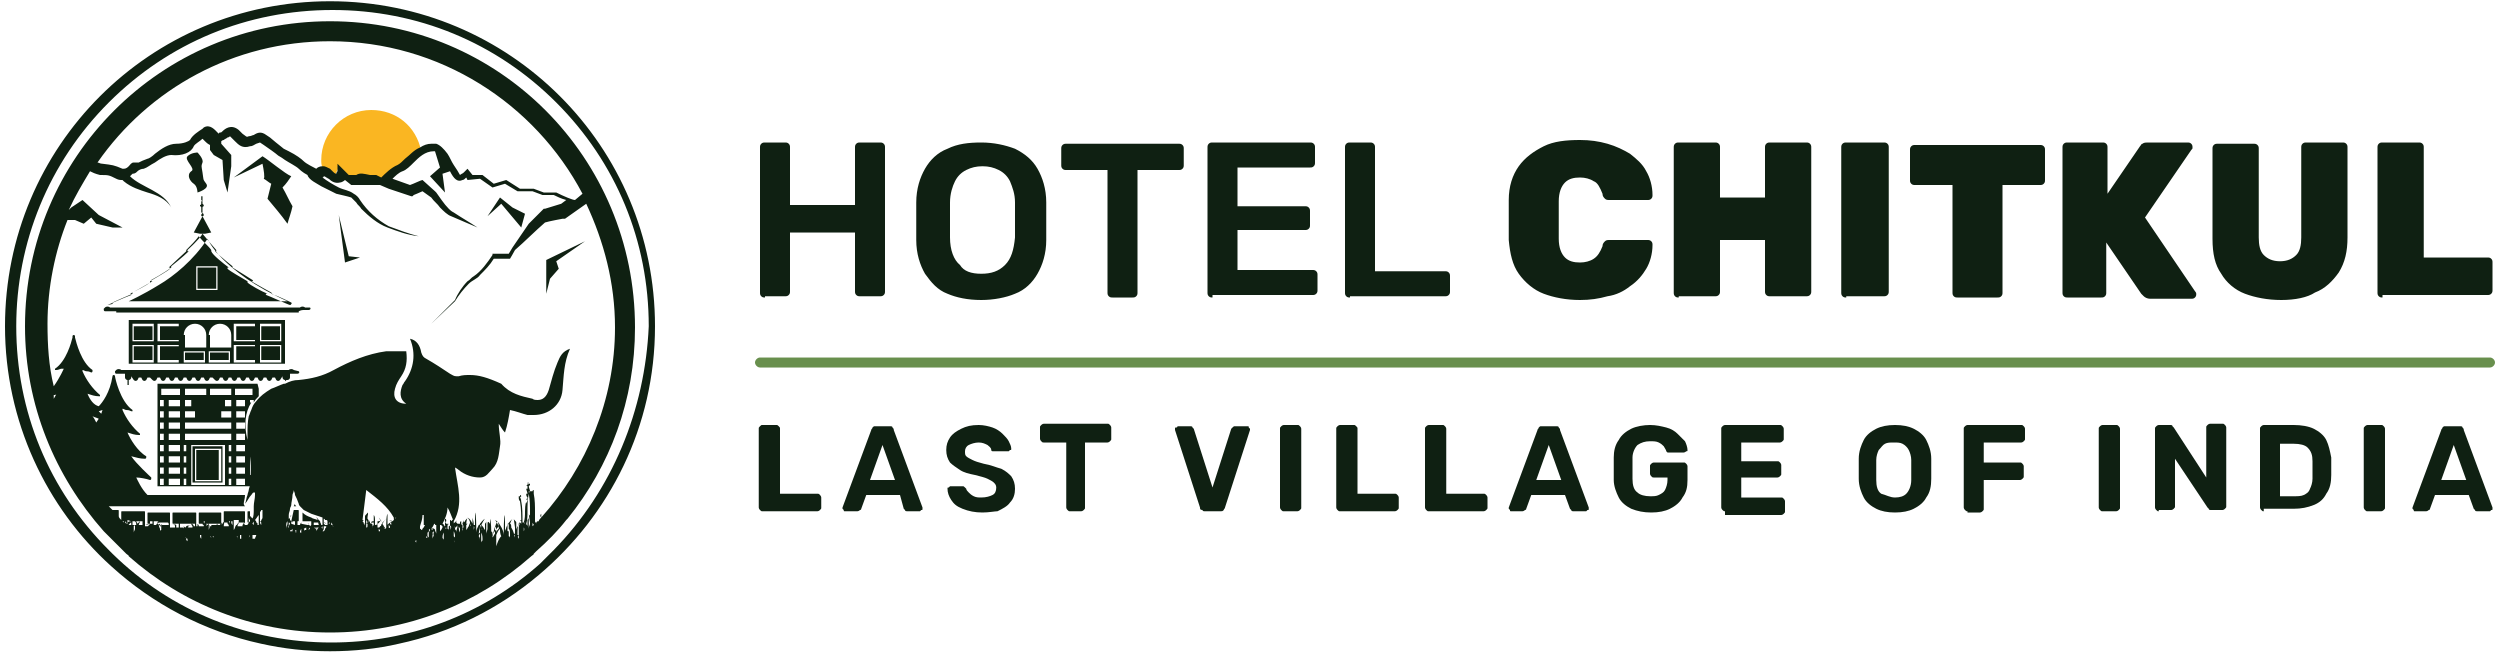 <svg xmlns="http://www.w3.org/2000/svg" xmlns:xlink="http://www.w3.org/1999/xlink" id="Layer_1" x="0px" y="0px" width="200px" height="52.2px" viewBox="0 0 200 52.2" style="enable-background:new 0 0 200 52.2;" xml:space="preserve"><style type="text/css">	.st0{fill:#FFFFFF;}	.st1{fill:#688F4D;}	.st2{fill:#0F2012;}	.st3{fill:#FAB622;}</style><g>	<g>		<line class="st0" x1="199.2" y1="29" x2="60.8" y2="29"></line>		<path class="st1" d="M199.2,29.4H60.8c-0.2,0-0.4-0.2-0.4-0.4s0.2-0.4,0.4-0.4h138.4c0.2,0,0.4,0.2,0.4,0.4S199.4,29.4,199.2,29.4   z"></path>	</g>	<path class="st2" d="M61.2,23.8c-0.1,0-0.2,0-0.3-0.1c-0.1-0.1-0.1-0.2-0.1-0.3V11.8c0-0.1,0-0.2,0.1-0.3c0.1-0.1,0.2-0.1,0.3-0.1  h1.6c0.1,0,0.2,0,0.3,0.1c0.1,0.1,0.1,0.2,0.1,0.3v4.6h5.2v-4.6c0-0.1,0-0.2,0.1-0.3c0.1-0.1,0.2-0.1,0.3-0.1h1.6  c0.1,0,0.2,0,0.3,0.1c0.1,0.1,0.1,0.2,0.1,0.3v11.5c0,0.1,0,0.2-0.1,0.3c-0.1,0.1-0.2,0.1-0.3,0.1h-1.6c-0.1,0-0.2,0-0.3-0.1  c-0.1-0.1-0.1-0.2-0.1-0.3v-4.7h-5.2v4.7c0,0.1,0,0.2-0.1,0.3c-0.1,0.1-0.2,0.1-0.3,0.1H61.2z M78.5,24c-1.1,0-2-0.2-2.7-0.5  c-0.8-0.3-1.3-0.9-1.8-1.6c-0.4-0.7-0.7-1.6-0.7-2.7c0-0.5,0-1,0-1.5c0-0.5,0-1,0-1.5c0-1.1,0.3-2,0.7-2.7c0.4-0.7,1-1.3,1.8-1.6  c0.8-0.4,1.7-0.5,2.7-0.5c1,0,1.9,0.2,2.7,0.5c0.8,0.4,1.4,0.9,1.8,1.6c0.4,0.7,0.7,1.6,0.7,2.7c0,0.5,0,1,0,1.5c0,0.5,0,1,0,1.5  c0,1.1-0.3,2-0.7,2.7s-1,1.3-1.8,1.6C80.5,23.8,79.5,24,78.5,24z M78.5,21.9c0.8,0,1.4-0.2,1.9-0.7c0.5-0.5,0.7-1.2,0.8-2.2  c0-0.5,0-1,0-1.4s0-0.9,0-1.4c0-0.7-0.2-1.2-0.4-1.7c-0.2-0.4-0.5-0.7-0.9-0.9c-0.4-0.2-0.8-0.3-1.3-0.3c-0.5,0-0.9,0.1-1.3,0.3  c-0.4,0.2-0.7,0.5-0.9,0.9c-0.2,0.4-0.4,1-0.4,1.7c0,0.5,0,1,0,1.4s0,0.9,0,1.4c0,1,0.3,1.8,0.8,2.2C77.1,21.7,77.7,21.9,78.5,21.9  z M89,23.8c-0.1,0-0.2,0-0.3-0.1c-0.1-0.1-0.1-0.2-0.1-0.3v-9.8h-3.3c-0.1,0-0.2,0-0.3-0.1c-0.1-0.1-0.1-0.2-0.1-0.3v-1.3  c0-0.1,0-0.2,0.1-0.3c0.1-0.1,0.2-0.1,0.3-0.1h9c0.1,0,0.2,0,0.3,0.1c0.1,0.1,0.1,0.2,0.1,0.3v1.3c0,0.1,0,0.2-0.1,0.3  c-0.1,0.1-0.2,0.1-0.3,0.1H91v9.8c0,0.1,0,0.2-0.1,0.3c-0.1,0.1-0.2,0.1-0.3,0.1H89z M97,23.8c-0.1,0-0.2,0-0.3-0.1  c-0.1-0.1-0.1-0.2-0.1-0.3V11.8c0-0.1,0-0.2,0.1-0.3c0.1-0.1,0.2-0.1,0.3-0.1h7.8c0.1,0,0.2,0,0.3,0.1c0.1,0.1,0.1,0.2,0.1,0.3V13  c0,0.1,0,0.2-0.1,0.3c-0.1,0.1-0.2,0.1-0.3,0.1h-5.8v3.1h5.4c0.1,0,0.2,0,0.3,0.1c0.1,0.1,0.1,0.2,0.1,0.3v1.1c0,0.1,0,0.2-0.1,0.3  c-0.1,0.1-0.2,0.1-0.3,0.1h-5.4v3.2h6c0.1,0,0.2,0,0.3,0.1c0.1,0.1,0.1,0.2,0.1,0.3v1.2c0,0.1,0,0.2-0.1,0.3  c-0.1,0.1-0.2,0.1-0.3,0.1H97z M108,23.8c-0.1,0-0.2,0-0.3-0.1c-0.1-0.1-0.1-0.2-0.1-0.3V11.8c0-0.1,0-0.2,0.1-0.3  c0.1-0.1,0.2-0.1,0.3-0.1h1.6c0.1,0,0.2,0,0.3,0.1c0.1,0.1,0.1,0.2,0.1,0.3v9.9h5.6c0.1,0,0.2,0,0.3,0.1c0.1,0.1,0.1,0.2,0.1,0.3  v1.2c0,0.1,0,0.2-0.1,0.3c-0.1,0.1-0.2,0.1-0.3,0.1H108z M126.4,24c-1.1,0-2.1-0.2-2.9-0.5c-0.8-0.3-1.5-0.9-2-1.6  c-0.5-0.7-0.7-1.6-0.8-2.7c0-0.5,0-1,0-1.6s0-1.1,0-1.6c0-1.1,0.3-2,0.8-2.7c0.5-0.7,1.2-1.2,2-1.6c0.8-0.4,1.8-0.5,2.9-0.5  c0.8,0,1.5,0.1,2.2,0.3c0.7,0.2,1.3,0.5,1.8,0.8c0.5,0.4,1,0.8,1.3,1.4c0.3,0.5,0.5,1.2,0.5,1.9c0,0.1,0,0.2-0.1,0.3  c-0.1,0.1-0.2,0.1-0.3,0.1h-3c-0.2,0-0.3,0-0.4-0.1c-0.1-0.1-0.2-0.2-0.2-0.4c-0.2-0.5-0.4-0.9-0.7-1c-0.3-0.2-0.7-0.3-1.1-0.3  c-0.5,0-0.9,0.1-1.2,0.4c-0.3,0.3-0.5,0.8-0.5,1.5c0,1,0,2,0,3c0,0.7,0.2,1.2,0.5,1.5c0.3,0.3,0.7,0.4,1.2,0.4  c0.4,0,0.8-0.1,1.1-0.3c0.3-0.2,0.5-0.5,0.7-1c0-0.2,0.1-0.3,0.2-0.4c0.1-0.1,0.2-0.1,0.4-0.1h3c0.1,0,0.2,0,0.3,0.1  c0.1,0.1,0.1,0.2,0.1,0.3c0,0.7-0.2,1.4-0.5,1.9c-0.3,0.5-0.7,1-1.3,1.4c-0.5,0.4-1.1,0.7-1.8,0.8C127.9,23.9,127.2,24,126.4,24z   M134.3,23.8c-0.1,0-0.2,0-0.3-0.1c-0.1-0.1-0.1-0.2-0.1-0.3V11.8c0-0.1,0-0.2,0.1-0.3c0.1-0.1,0.2-0.1,0.3-0.1h2.9  c0.1,0,0.2,0,0.3,0.1s0.1,0.2,0.1,0.3v4h3.6v-4c0-0.1,0-0.2,0.1-0.3s0.2-0.1,0.3-0.1h2.9c0.1,0,0.2,0,0.3,0.1  c0.1,0.1,0.1,0.2,0.1,0.3v11.5c0,0.1,0,0.2-0.1,0.3c-0.1,0.1-0.2,0.1-0.3,0.1h-2.9c-0.1,0-0.2,0-0.3-0.1c-0.1-0.1-0.1-0.2-0.1-0.3  v-4.1h-3.6v4.1c0,0.1,0,0.2-0.1,0.3c-0.1,0.1-0.2,0.1-0.3,0.1H134.3z M147.7,23.8c-0.1,0-0.2,0-0.3-0.1c-0.1-0.1-0.1-0.2-0.1-0.3  V11.8c0-0.1,0-0.2,0.1-0.3c0.1-0.1,0.2-0.1,0.3-0.1h3c0.1,0,0.2,0,0.3,0.1c0.1,0.1,0.1,0.2,0.1,0.3v11.5c0,0.1,0,0.2-0.1,0.3  c-0.1,0.1-0.2,0.1-0.3,0.1H147.7z M156.6,23.8c-0.1,0-0.2,0-0.3-0.1c-0.1-0.1-0.1-0.2-0.1-0.3v-8.6h-3c-0.1,0-0.2,0-0.3-0.1  c-0.1-0.1-0.1-0.2-0.1-0.3v-2.4c0-0.1,0-0.2,0.1-0.3s0.2-0.1,0.3-0.1h10c0.1,0,0.2,0,0.3,0.1c0.1,0.1,0.1,0.2,0.1,0.3v2.4  c0,0.1,0,0.2-0.1,0.3c-0.1,0.1-0.2,0.1-0.3,0.1h-3v8.6c0,0.1,0,0.2-0.1,0.3c-0.1,0.1-0.2,0.1-0.3,0.1H156.6z M165.4,23.8  c-0.1,0-0.2,0-0.3-0.1c-0.1-0.1-0.1-0.2-0.1-0.3V11.8c0-0.1,0-0.2,0.1-0.3s0.2-0.1,0.3-0.1h2.8c0.1,0,0.2,0,0.3,0.1  c0.1,0.1,0.1,0.2,0.1,0.3v3.7l2.6-3.8c0.1-0.1,0.1-0.2,0.2-0.2c0.1-0.1,0.3-0.1,0.4-0.1h3.2c0.1,0,0.2,0,0.3,0.1  c0.1,0.1,0.1,0.2,0.1,0.3c0,0.1,0,0.1-0.1,0.2l-3.7,5.4l4,5.9c0,0,0.1,0.1,0.1,0.2c0,0.1,0,0.2-0.1,0.3c-0.1,0.1-0.2,0.1-0.3,0.1  h-3.3c-0.2,0-0.4-0.1-0.5-0.2s-0.2-0.2-0.2-0.2l-2.8-4.1v4c0,0.1,0,0.2-0.1,0.3c-0.1,0.1-0.2,0.1-0.3,0.1H165.4z M182.5,24  c-1.1,0-2.1-0.2-2.9-0.5c-0.8-0.3-1.5-0.9-1.9-1.6c-0.5-0.7-0.7-1.6-0.7-2.8v-7.2c0-0.1,0-0.2,0.1-0.3c0.1-0.1,0.2-0.1,0.3-0.1h2.9  c0.1,0,0.2,0,0.3,0.1c0.1,0.1,0.1,0.2,0.1,0.3V19c0,0.6,0.1,1.1,0.4,1.4c0.3,0.3,0.7,0.5,1.3,0.5c0.6,0,1-0.2,1.3-0.5  c0.3-0.3,0.4-0.8,0.4-1.4v-7.2c0-0.1,0-0.2,0.1-0.3c0.1-0.1,0.2-0.1,0.3-0.1h2.9c0.1,0,0.2,0,0.3,0.1c0.1,0.1,0.1,0.2,0.1,0.3v7.2  c0,1.1-0.2,2-0.7,2.8c-0.5,0.7-1.1,1.3-1.9,1.6C184.6,23.8,183.6,24,182.5,24z M190.6,23.8c-0.1,0-0.2,0-0.3-0.1  c-0.1-0.1-0.1-0.2-0.1-0.3V11.8c0-0.1,0-0.2,0.1-0.3c0.1-0.1,0.2-0.1,0.3-0.1h2.9c0.1,0,0.2,0,0.3,0.1c0.1,0.1,0.1,0.2,0.1,0.3v8.8  h5.1c0.1,0,0.2,0,0.3,0.1c0.1,0.1,0.1,0.2,0.1,0.3v2.2c0,0.1,0,0.2-0.1,0.3c-0.1,0.1-0.2,0.1-0.3,0.1H190.6z"></path>	<g>		<path class="st2" d="M61,40.9c-0.1,0-0.1,0-0.2-0.1c0,0-0.1-0.1-0.1-0.2v-6.3c0-0.1,0-0.1,0.1-0.2s0.1-0.1,0.2-0.1h1.1   c0.1,0,0.1,0,0.2,0.1s0.1,0.1,0.1,0.2v5.2h3c0.1,0,0.1,0,0.2,0.1c0,0,0.1,0.1,0.1,0.2v0.8c0,0.1,0,0.1-0.1,0.2   c0,0-0.1,0.1-0.2,0.1H61z"></path>		<path class="st2" d="M67.6,40.9c-0.1,0-0.1,0-0.1-0.1c0,0-0.1-0.1-0.1-0.1c0,0,0-0.1,0-0.1l2.3-6.2c0-0.1,0.1-0.1,0.1-0.2   c0.1-0.1,0.1-0.1,0.2-0.1h1.2c0.1,0,0.2,0,0.2,0.1c0.1,0.1,0.1,0.1,0.1,0.2l2.3,6.2c0,0,0,0.1,0,0.1c0,0.1,0,0.1-0.1,0.1   c0,0-0.1,0.1-0.1,0.1h-1c-0.1,0-0.2,0-0.2-0.1c0,0-0.1-0.1-0.1-0.1L72,39.6h-2.7l-0.4,1.1c0,0,0,0.1-0.1,0.1c0,0-0.1,0.1-0.2,0.1   H67.6z M69.6,38.4h2l-1-2.8L69.6,38.4z"></path>		<path class="st2" d="M78.6,41c-0.6,0-1.1-0.1-1.6-0.3s-0.7-0.4-0.9-0.7c-0.2-0.3-0.3-0.6-0.3-0.9c0-0.1,0-0.1,0.1-0.1   c0,0,0.1-0.1,0.1-0.1h1c0.1,0,0.1,0,0.2,0.1c0,0,0.1,0.1,0.1,0.1c0,0.1,0.1,0.2,0.2,0.3c0.1,0.1,0.2,0.2,0.4,0.3   c0.2,0.1,0.4,0.1,0.6,0.1c0.4,0,0.7-0.1,0.9-0.2c0.2-0.1,0.3-0.3,0.3-0.6c0-0.2-0.1-0.3-0.2-0.4c-0.1-0.1-0.3-0.2-0.5-0.3   s-0.6-0.2-1-0.3c-0.5-0.1-0.9-0.2-1.2-0.4c-0.3-0.2-0.6-0.4-0.8-0.6c-0.2-0.3-0.3-0.6-0.3-1c0-0.4,0.1-0.7,0.3-1   c0.2-0.3,0.5-0.5,0.9-0.7c0.4-0.2,0.8-0.3,1.4-0.3c0.4,0,0.8,0.1,1.1,0.2c0.3,0.1,0.6,0.3,0.8,0.5c0.2,0.2,0.4,0.4,0.5,0.6   c0.1,0.2,0.2,0.4,0.2,0.6c0,0.1,0,0.1-0.1,0.1c0,0-0.1,0.1-0.1,0.1h-1.1c-0.1,0-0.1,0-0.2,0c-0.1,0-0.1-0.1-0.1-0.1   c0-0.2-0.2-0.3-0.3-0.4c-0.2-0.1-0.4-0.2-0.7-0.2c-0.3,0-0.6,0.1-0.8,0.2c-0.2,0.1-0.3,0.3-0.3,0.5c0,0.2,0,0.3,0.1,0.4   c0.1,0.1,0.3,0.2,0.5,0.3c0.2,0.1,0.5,0.2,0.9,0.3c0.6,0.1,1,0.3,1.4,0.4c0.4,0.2,0.6,0.4,0.8,0.6c0.2,0.3,0.3,0.6,0.3,1   c0,0.4-0.1,0.8-0.4,1.1c-0.2,0.3-0.6,0.5-1,0.7C79.6,40.9,79.1,41,78.6,41z"></path>		<path class="st2" d="M85.6,40.9c-0.1,0-0.1,0-0.2-0.1c0,0-0.1-0.1-0.1-0.2v-5.2h-1.8c-0.1,0-0.1,0-0.2-0.1c0,0-0.1-0.1-0.1-0.2   v-0.9c0-0.1,0-0.1,0.1-0.2c0,0,0.1-0.1,0.2-0.1h5.1c0.1,0,0.1,0,0.2,0.1c0,0,0.1,0.1,0.1,0.2v0.9c0,0.1,0,0.1-0.1,0.2   c0,0-0.1,0.1-0.2,0.1h-1.8v5.2c0,0.1,0,0.1-0.1,0.2c0,0-0.1,0.1-0.2,0.1H85.6z"></path>		<path class="st2" d="M96.4,40.9c-0.1,0-0.2,0-0.2-0.1C96,40.8,96,40.7,96,40.6l-2-6.2c0,0,0-0.1,0-0.1c0-0.1,0-0.1,0.1-0.1   s0.1-0.1,0.1-0.1h1c0.1,0,0.2,0,0.2,0.1c0.1,0.1,0.1,0.1,0.1,0.1l1.5,4.7l1.5-4.7c0,0,0.1-0.1,0.1-0.1c0.1-0.1,0.1-0.1,0.2-0.1h1   c0.1,0,0.1,0,0.1,0.1c0,0,0.1,0.1,0.1,0.1c0,0,0,0.1,0,0.1l-2,6.2c0,0.1-0.1,0.1-0.1,0.2c-0.1,0.1-0.1,0.1-0.3,0.1H96.4z"></path>		<path class="st2" d="M102.7,40.9c-0.1,0-0.1,0-0.2-0.1c0,0-0.1-0.1-0.1-0.2v-6.3c0-0.1,0-0.1,0.1-0.2c0,0,0.1-0.1,0.2-0.1h1.1   c0.1,0,0.1,0,0.2,0.1c0,0,0.1,0.1,0.1,0.2v6.3c0,0.1,0,0.1-0.1,0.2c0,0-0.1,0.1-0.2,0.1H102.7z"></path>		<path class="st2" d="M107.2,40.9c-0.1,0-0.1,0-0.2-0.1c0,0-0.1-0.1-0.1-0.2v-6.3c0-0.1,0-0.1,0.1-0.2c0,0,0.1-0.1,0.2-0.1h1.1   c0.1,0,0.1,0,0.2,0.1s0.1,0.1,0.1,0.2v5.2h3c0.1,0,0.1,0,0.2,0.1c0,0,0.1,0.1,0.1,0.2v0.8c0,0.1,0,0.1-0.1,0.2   c0,0-0.1,0.1-0.2,0.1H107.2z"></path>		<path class="st2" d="M114.3,40.9c-0.1,0-0.1,0-0.2-0.1c0,0-0.1-0.1-0.1-0.2v-6.3c0-0.1,0-0.1,0.1-0.2c0,0,0.1-0.1,0.2-0.1h1.1   c0.1,0,0.1,0,0.2,0.1c0,0,0.1,0.1,0.1,0.2v5.2h3c0.1,0,0.1,0,0.2,0.1c0,0,0.1,0.1,0.1,0.2v0.8c0,0.1,0,0.1-0.1,0.2   c0,0-0.1,0.1-0.2,0.1H114.3z"></path>		<path class="st2" d="M120.9,40.9c-0.1,0-0.1,0-0.1-0.1c0,0-0.1-0.1-0.1-0.1c0,0,0-0.1,0-0.1l2.3-6.2c0-0.1,0.1-0.1,0.1-0.2   c0.1-0.1,0.1-0.1,0.2-0.1h1.2c0.1,0,0.2,0,0.2,0.1c0.1,0.1,0.1,0.1,0.1,0.2l2.3,6.2c0,0,0,0.1,0,0.1c0,0.1,0,0.1-0.1,0.1   c0,0-0.1,0.1-0.1,0.1h-1c-0.1,0-0.2,0-0.2-0.1c0,0-0.1-0.1-0.1-0.1l-0.4-1.1h-2.7l-0.4,1.1c0,0,0,0.1-0.1,0.1c0,0-0.1,0.1-0.2,0.1   H120.9z M122.9,38.4h2l-1-2.8L122.9,38.4z"></path>		<path class="st2" d="M132.1,41c-0.6,0-1.1-0.1-1.6-0.3c-0.4-0.2-0.8-0.5-1-0.9c-0.2-0.4-0.4-0.9-0.4-1.4c0-0.3,0-0.6,0-0.9   c0-0.3,0-0.6,0-0.9c0-0.5,0.1-1,0.4-1.4c0.2-0.4,0.6-0.7,1-0.9c0.4-0.2,1-0.3,1.5-0.3c0.5,0,0.9,0.1,1.3,0.2   c0.4,0.1,0.7,0.3,0.9,0.5c0.2,0.2,0.4,0.4,0.6,0.6c0.1,0.2,0.2,0.5,0.2,0.7c0,0.1,0,0.1-0.1,0.1c0,0-0.1,0.1-0.2,0.1h-1.2   c-0.1,0-0.1,0-0.1,0c0,0-0.1-0.1-0.1-0.1c0-0.1-0.1-0.2-0.2-0.4c-0.1-0.1-0.2-0.2-0.4-0.3c-0.2-0.1-0.4-0.1-0.7-0.1   c-0.4,0-0.7,0.1-1,0.3c-0.2,0.2-0.4,0.6-0.4,1c0,0.6,0,1.1,0,1.7c0,0.5,0.1,0.9,0.4,1.1c0.2,0.2,0.6,0.3,1,0.3   c0.3,0,0.5,0,0.7-0.1c0.2-0.1,0.4-0.2,0.5-0.4s0.2-0.5,0.2-0.8v-0.2h-1.1c-0.1,0-0.1,0-0.2-0.1c0,0-0.1-0.1-0.1-0.2v-0.6   c0-0.1,0-0.1,0.1-0.2c0,0,0.1-0.1,0.2-0.1h2.4c0.1,0,0.1,0,0.2,0.1c0,0,0.1,0.1,0.1,0.2v1.1c0,0.6-0.1,1-0.4,1.4   c-0.2,0.4-0.6,0.7-1,0.9C133.2,40.9,132.7,41,132.1,41z"></path>		<path class="st2" d="M138,40.9c-0.1,0-0.1,0-0.2-0.1c0,0-0.1-0.1-0.1-0.2v-6.3c0-0.1,0-0.1,0.1-0.2c0,0,0.1-0.1,0.2-0.1h4.4   c0.1,0,0.1,0,0.2,0.1c0,0,0.1,0.1,0.1,0.2v0.8c0,0.1,0,0.1-0.1,0.2c0,0-0.1,0.1-0.2,0.1h-3.1v1.5h2.9c0.1,0,0.1,0,0.2,0.1   c0,0,0.1,0.1,0.1,0.2v0.7c0,0.1,0,0.1-0.1,0.2c0,0-0.1,0.1-0.2,0.1h-2.9v1.6h3.2c0.1,0,0.1,0,0.2,0.1c0,0,0.1,0.1,0.1,0.2v0.8   c0,0.1,0,0.1-0.1,0.2c0,0-0.1,0.1-0.2,0.1H138z"></path>		<path class="st2" d="M151.6,41c-0.6,0-1.1-0.1-1.5-0.3c-0.4-0.2-0.8-0.5-1-0.9c-0.2-0.4-0.4-0.9-0.4-1.5c0-0.3,0-0.6,0-0.8   s0-0.6,0-0.8c0-0.6,0.2-1.1,0.4-1.5c0.2-0.4,0.6-0.7,1-0.9c0.4-0.2,0.9-0.3,1.5-0.3c0.6,0,1.1,0.1,1.5,0.3c0.4,0.2,0.8,0.5,1,0.9   c0.2,0.4,0.4,0.9,0.4,1.5c0,0.3,0,0.6,0,0.8s0,0.6,0,0.8c0,0.6-0.1,1.1-0.4,1.5c-0.2,0.4-0.6,0.7-1,0.9   C152.7,40.9,152.2,41,151.6,41z M151.6,39.8c0.4,0,0.7-0.1,0.9-0.3s0.4-0.6,0.4-1.1c0-0.3,0-0.6,0-0.8c0-0.2,0-0.5,0-0.8   c0-0.3-0.1-0.6-0.2-0.8c-0.1-0.2-0.3-0.4-0.5-0.5c-0.2-0.1-0.4-0.1-0.7-0.1c-0.3,0-0.5,0-0.7,0.1c-0.2,0.1-0.3,0.3-0.5,0.5   c-0.1,0.2-0.2,0.5-0.2,0.8c0,0.3,0,0.5,0,0.8c0,0.2,0,0.5,0,0.8c0,0.5,0.1,0.9,0.4,1.1C150.9,39.6,151.2,39.8,151.6,39.8z"></path>		<path class="st2" d="M157.4,40.9c-0.1,0-0.1,0-0.2-0.1c0,0-0.1-0.1-0.1-0.2v-6.3c0-0.1,0-0.1,0.1-0.2c0,0,0.1-0.1,0.2-0.1h4.3   c0.1,0,0.1,0,0.2,0.1c0,0,0.1,0.1,0.1,0.2v0.8c0,0.1,0,0.1-0.1,0.2c0,0-0.1,0.1-0.2,0.1h-3v1.6h2.9c0.1,0,0.1,0,0.2,0.1   c0,0,0.1,0.1,0.1,0.2v0.8c0,0.1,0,0.1-0.1,0.2c0,0-0.1,0.1-0.2,0.1h-2.9v2.3c0,0.1,0,0.1-0.1,0.2c0,0-0.1,0.1-0.2,0.1H157.4z"></path>		<path class="st2" d="M168.2,40.9c-0.1,0-0.1,0-0.2-0.1c0,0-0.1-0.1-0.1-0.2v-6.3c0-0.1,0-0.1,0.1-0.2c0,0,0.1-0.1,0.2-0.1h1.1   c0.1,0,0.1,0,0.2,0.1c0,0,0.1,0.1,0.1,0.2v6.3c0,0.1,0,0.1-0.1,0.2c0,0-0.1,0.1-0.2,0.1H168.2z"></path>		<path class="st2" d="M172.7,40.9c-0.1,0-0.1,0-0.2-0.1c0,0-0.1-0.1-0.1-0.2v-6.3c0-0.1,0-0.1,0.1-0.2c0,0,0.1-0.1,0.2-0.1h0.9   c0.1,0,0.2,0,0.2,0.1c0,0,0.1,0.1,0.1,0.1l2.6,4v-4c0-0.1,0-0.1,0.1-0.2c0,0,0.1-0.1,0.2-0.1h1c0.1,0,0.1,0,0.2,0.1   c0,0,0.1,0.1,0.1,0.2v6.3c0,0.1,0,0.1-0.1,0.2c0,0-0.1,0.1-0.2,0.1h-0.9c-0.1,0-0.2,0-0.2-0.1c0,0-0.1-0.1-0.1-0.1l-2.6-3.9v3.8   c0,0.1,0,0.1-0.1,0.2c0,0-0.1,0.1-0.2,0.1H172.7z"></path>		<path class="st2" d="M181.1,40.9c-0.1,0-0.1,0-0.2-0.1c0,0-0.1-0.1-0.1-0.2v-6.3c0-0.1,0-0.1,0.1-0.2c0,0,0.1-0.1,0.2-0.1h2.4   c0.6,0,1.2,0.1,1.6,0.3c0.4,0.2,0.8,0.5,1,0.9c0.2,0.4,0.3,0.9,0.4,1.4c0,0.3,0,0.5,0,0.7s0,0.5,0,0.7c0,0.6-0.1,1.1-0.4,1.5   c-0.2,0.4-0.5,0.7-1,0.9s-1,0.3-1.6,0.3H181.1z M182.4,39.7h1.1c0.3,0,0.6,0,0.8-0.1c0.2-0.1,0.4-0.2,0.5-0.5   c0.1-0.2,0.2-0.5,0.2-0.8c0-0.2,0-0.4,0-0.5c0-0.1,0-0.3,0-0.4c0-0.1,0-0.3,0-0.5c0-0.5-0.1-0.8-0.4-1.1c-0.2-0.2-0.6-0.3-1.1-0.3   h-1.1V39.7z"></path>		<path class="st2" d="M189.4,40.9c-0.1,0-0.1,0-0.2-0.1c0,0-0.1-0.1-0.1-0.2v-6.3c0-0.1,0-0.1,0.1-0.2c0,0,0.1-0.1,0.2-0.1h1.1   c0.1,0,0.1,0,0.2,0.1c0,0,0.1,0.1,0.1,0.2v6.3c0,0.1,0,0.1-0.1,0.2c0,0-0.1,0.1-0.2,0.1H189.4z"></path>		<path class="st2" d="M193.2,40.9c-0.1,0-0.1,0-0.1-0.1c0,0-0.1-0.1-0.1-0.1c0,0,0-0.1,0-0.1l2.3-6.2c0-0.1,0.1-0.1,0.1-0.2   c0.1-0.1,0.1-0.1,0.2-0.1h1.2c0.1,0,0.2,0,0.2,0.1c0.1,0.1,0.1,0.1,0.1,0.2l2.3,6.2c0,0,0,0.1,0,0.1c0,0.1,0,0.1-0.1,0.1   c0,0-0.1,0.1-0.1,0.1h-1c-0.1,0-0.2,0-0.2-0.1c0,0-0.1-0.1-0.1-0.1l-0.4-1.1h-2.7l-0.4,1.1c0,0,0,0.1-0.1,0.1c0,0-0.1,0.1-0.2,0.1   H193.2z M195.3,38.4h2l-1-2.8L195.3,38.4z"></path>	</g></g><g>	<path class="st3" d="M29.7,8.8c-2.2,0-4,1.8-4,4c0,0.2,0,0.4,0.1,0.6c0.2,0,0.3,0.1,0.5,0.2c0.1,0,0.1,0.1,0.2,0.2  c0.1,0.1,0.2,0.2,0.3,0.2c0,0,0.1-0.1,0.1-0.2l0.2-0.4l0.9,0.9h0.6c0.2-0.2,0.6-0.1,1.1,0h0.5l0.4,0.2c0.3-0.3,0.8-0.8,1.3-1  c0.2-0.1,0.4-0.3,0.6-0.5c0.3-0.3,0.7-0.7,1.2-0.9C33.3,10.1,31.7,8.8,29.7,8.8z"></path>	<path class="st2" d="M26.4,0.1c-14.4,0-26,11.6-26,26c0,7.6,3.3,14.5,8.5,19.2c3.3,3,7.4,5.2,12,6.2c1.8,0.4,3.6,0.6,5.5,0.6  s3.8-0.2,5.5-0.6c4.2-0.9,8-2.8,11.2-5.5c5.7-4.8,9.3-11.9,9.3-19.9C52.4,11.7,40.8,0.1,26.4,0.1z M44.3,44  c-0.4,0.4-0.7,0.7-1.1,1.1c-4.6,4.1-10.5,6.3-16.7,6.3c-6.6,0-12.8-2.5-17.5-7.1c-0.1-0.1-0.2-0.2-0.3-0.3  c-4.8-4.8-7.4-11.1-7.4-17.9c0-6.7,2.6-13.1,7.4-17.9c4.8-4.8,11.1-7.4,17.9-7.4s13.1,2.6,17.9,7.4c4.8,4.8,7.4,11.1,7.4,17.9  C51.6,32.8,49,39.2,44.3,44z M26.4,1.7C12.9,1.7,2,12.6,2,26.1c0,6.3,2.4,12,6.3,16.4c0.6,0.6,1.2,1.2,1.8,1.8  c0.1,0.1,0.2,0.1,0.2,0.2c4.3,3.8,9.9,6.1,16.1,6.1c6.2,0,11.8-2.3,16.1-6.1c0.1-0.1,0.2-0.1,0.2-0.2c0.1-0.1,0.1-0.1,0.2-0.2  c0.9-0.8,1.7-1.6,2.4-2.5c0,0,0.1-0.1,0.1-0.1c3.4-4.2,5.4-9.5,5.4-15.3C50.8,12.6,39.9,1.7,26.4,1.7z M26.4,3.3  c8.8,0,16.4,5,20.2,12.2L46,16c-0.2,0-0.9-0.3-1.5-0.6l-0.1,0h-0.9l-0.8-0.3h-1.1l-1.1-0.7l-1,0.3l-0.9-0.7l-0.8,0l-0.4-0.5  l-0.3,0.3c-0.1,0.1-0.2,0.1-0.3,0.2c-0.1-0.2-0.3-0.5-0.5-0.8c-0.2-0.3-0.3-0.6-0.5-0.9c-0.3-0.4-0.6-0.7-0.9-0.8  c-0.2,0-0.3,0-0.4,0c-0.3,0-0.6,0.1-0.9,0.3c-0.5,0.2-0.8,0.6-1.2,0.9c-0.2,0.2-0.4,0.4-0.6,0.5c-0.5,0.2-1,0.7-1.3,1l-0.4-0.2  h-0.5c-0.5-0.1-0.8-0.2-1.1,0h-0.6l-0.9-0.9L27,13.7c-0.1,0.1-0.1,0.2-0.1,0.2c-0.1,0-0.2-0.1-0.3-0.2c-0.1-0.1-0.1-0.1-0.2-0.2  c-0.2-0.1-0.4-0.2-0.5-0.2c-0.2,0-0.4,0-0.6,0.2c-0.2-0.1-0.8-0.4-1-0.6c-0.2-0.2-0.6-0.5-1.2-0.8c-0.2-0.1-0.4-0.2-0.4-0.2  c-0.1-0.1-0.4-0.3-1.1-0.9l-0.3-0.2c-0.4-0.3-0.7-0.2-1,0c-0.1,0-0.2,0.1-0.4,0.1c-0.2,0.1-0.2,0-0.5-0.2c-0.1-0.1-0.2-0.2-0.3-0.3  c-0.6-0.5-1.1-0.1-1.3,0.1c-0.1,0.1-0.1,0.1-0.2,0.1c-0.1,0-0.1,0.1-0.1,0.1c0,0-0.1-0.1-0.1-0.1c-0.2-0.2-0.6-0.7-1.1-0.4  c0,0-0.1,0.1-0.1,0.1c-0.3,0.2-0.8,0.5-1,0.9c-0.1,0.1-0.5,0.3-1.1,0.3c-0.6,0-1.2,0.4-1.7,0.8c-0.2,0.2-0.5,0.4-0.6,0.4  c-0.3,0.1-0.5,0.2-0.7,0.3C10.8,13,10.8,13,10.7,13c-0.2,0-0.3,0.2-0.4,0.3c-0.2,0.2-0.3,0.2-0.5,0.2c-0.7-0.3-0.8-0.3-1.6-0.4l0,0  C8,13.1,7.9,13,7.8,13C11.9,7.1,18.7,3.3,26.4,3.3z M43.3,41.4c0-0.1,0-0.2,0-0.3C43.2,41.2,43.2,41.3,43.3,41.4  c-0.1,0.1-0.2,0.2-0.2,0.3c-0.1,0-0.2,0-0.2,0.1c0,0,0,0.1,0,0.1c0-0.1-0.1-0.1-0.1-0.2c0,0,0,0,0,0c0,0,0,0,0,0c0,0,0,0,0-0.1  c0-0.1,0-0.1,0.1-0.2c-0.1,0.1-0.1,0.1-0.1,0.2c0-0.2,0-0.4,0-0.6c0-0.5,0-1-0.1-1.5c0,0,0,0,0,0c0,0,0,0,0,0c0-0.1,0-0.2,0-0.3  c0,0,0,0,0,0c0,0,0,0,0,0c0,0,0,0,0,0c0,0,0,0,0,0c0,0,0,0,0,0c0,0,0,0,0,0c0,0,0,0,0,0c0,0,0,0,0,0c0,0,0,0,0,0c0,0,0,0,0,0  c0,0,0,0,0,0c0,0,0,0,0,0c0,0,0,0,0,0c0,0,0,0,0,0c0,0,0,0,0,0c0,0,0,0,0,0c0,0,0,0,0,0c0,0,0,0,0,0c0,0,0,0,0,0c0,0,0,0,0,0  c0,0,0,0,0,0c0,0,0,0,0,0c0,0,0,0,0,0c0,0,0,0,0,0c0,0,0,0,0,0c0,0,0,0,0,0c0,0,0,0,0,0c0,0,0,0,0,0c0,0,0,0,0,0c0,0,0,0,0,0  c0,0,0,0,0,0c0,0,0,0,0,0c0,0,0,0,0,0c0,0,0,0,0,0c0,0,0,0,0,0c0,0,0,0,0,0c0,0,0,0,0,0c0,0,0,0,0,0c0,0,0,0,0,0c0,0,0,0,0,0  c0,0,0,0,0,0c0,0,0,0,0,0c0,0,0,0,0,0c0,0,0,0,0,0c0,0,0,0,0,0c0,0,0,0,0,0c0,0,0,0,0,0c0,0-0.1,0-0.1,0.1c0,0,0,0,0,0c0,0,0,0,0,0  c0,0,0,0,0,0l0,0l-0.1,0c0,0-0.1,0-0.1,0c0,0,0,0,0,0c0,0,0,0,0,0c0,0,0,0,0,0c0,0,0,0,0,0c0,0,0,0,0,0c0,0,0,0,0,0c0,0,0,0,0,0  c0,0,0,0,0,0c0,0,0,0,0,0c0,0,0,0,0,0c0,0,0,0,0,0c0,0,0,0,0,0c0,0,0,0,0,0c0,0,0,0,0,0c0,0,0,0,0,0c0,0,0,0,0,0c0,0,0,0,0,0  c0,0,0,0,0,0c0,0,0,0,0,0c0,0,0,0,0,0c0,0,0,0,0,0c0,0,0,0,0,0c0,0,0,0,0,0c0,0,0,0,0,0c0,0,0,0,0,0c0,0,0,0,0,0c0,0,0,0,0,0  c0,0,0,0,0,0c0,0,0,0,0,0c0,0,0,0,0,0c0,0,0,0,0,0c0,0,0,0,0,0c0,0,0,0,0,0s0,0,0,0c0,0,0,0,0,0c0,0,0,0,0,0c0,0,0,0,0,0  c0,0,0,0,0,0c0,0,0,0,0,0c0,0,0,0,0,0c0,0,0,0,0,0c0,0,0-0.1,0-0.1c0,0,0,0,0,0c0,0,0,0,0,0c0,0,0,0,0,0c0,0,0,0,0,0c0,0,0,0,0,0  c0,0,0,0,0,0c0,0,0,0,0,0c0,0,0,0,0,0c0,0,0,0,0,0c0,0,0,0,0,0c0,0,0,0,0,0c0,0,0,0,0,0c0,0,0,0,0,0c0,0,0,0,0,0c0,0,0,0,0,0  c0,0,0,0,0,0c0,0,0,0,0,0c0,0,0,0,0,0c0,0,0,0,0,0c0,0,0,0,0,0c0,0,0,0,0,0c0,0,0,0,0,0c0,0,0,0,0,0c0,0,0,0,0,0c0,0,0,0,0,0  c0,0,0,0,0,0c0,0,0,0,0,0c0,0,0,0,0,0c0,0,0,0,0,0c0,0,0,0,0,0c0,0,0,0,0,0c0,0,0,0,0,0c0,0,0,0,0,0c0,0,0,0,0,0c0,0,0,0,0,0l0,0  l0,0c0,0,0,0,0,0c0,0,0,0,0,0c0,0.1,0,0.1,0,0.1c0,0,0,0,0,0c0,0,0,0,0,0c0,0,0,0,0,0c0,0,0,0,0,0c0,0,0,0,0,0c0,0,0,0,0,0  c0-0.1-0.1-0.3-0.1-0.4c0,0,0,0,0,0c0,0,0,0,0,0c0,0,0.1-0.1,0.1-0.1c0,0,0,0,0,0c0,0,0,0,0,0c0,0,0,0,0,0c0,0,0,0,0,0  c0,0,0-0.1,0-0.1c0,0-0.1,0-0.1,0c0,0,0,0,0,0c0,0,0,0,0,0c0,0,0,0,0,0c0,0,0,0,0,0c0,0,0,0,0,0.1c0,0,0,0.1,0,0.1c0,0,0,0,0,0  c0,0,0,0,0,0c0,0,0,0,0,0c0,0,0,0,0,0c0-0.1,0-0.2-0.1-0.3c0,0,0,0,0,0c0,0,0,0,0.1,0c0,0,0,0,0,0c0,0,0,0,0,0c0,0,0,0,0,0  c0,0,0,0,0,0c0,0,0,0,0,0c0,0,0,0,0,0c0,0,0,0,0,0c0,0,0,0,0,0c0,0,0,0,0,0c0,0,0,0,0,0c0,0,0,0-0.1,0.1c0,0,0,0,0,0c0,0,0,0,0,0  c0,0,0,0,0,0c0,0,0,0,0,0c0,0,0,0,0,0c0,0,0,0,0,0c0,0,0,0,0,0c0,0,0,0,0,0c0,0,0,0,0,0c0,0,0,0,0,0c0,0,0,0,0,0c0,0,0,0,0,0  c0,0,0,0,0,0c0,0,0,0,0,0c0,0,0,0,0,0c0,0,0,0,0,0l0,0l0,0c0,0,0,0,0,0c0,0,0,0,0,0c0,0,0,0,0,0c0,0,0,0,0,0c0,0,0,0,0,0  c0,0,0,0,0,0c0,0,0,0,0,0c0,0,0,0,0,0c0,0,0,0,0,0c0,0,0,0.1,0,0c0,0,0,0,0,0c0,0,0,0,0,0c0,0,0,0,0,0c0,0,0,0,0,0c0,0,0,0,0,0  c0,0,0,0,0,0c0,0,0,0,0,0c0,0,0,0,0-0.1c0,0,0-0.1,0-0.1c0,0,0,0,0,0l0,0l0,0c0,0,0,0,0,0c0,0,0,0,0,0c0,0,0,0,0,0c0,0,0,0,0,0  c0,0,0,0,0,0c0,0,0,0,0,0c0,0,0,0,0-0.1c0,0,0,0,0,0s0,0,0,0c0,0,0,0,0,0c0,0,0,0,0,0c0,0,0,0,0,0c0,0,0,0,0,0c0,0,0,0,0,0  c0,0,0,0,0,0c0,0,0,0,0,0c0,0,0,0,0,0c0,0,0,0,0,0c0,0,0,0,0,0c0,0,0,0,0,0c0,0,0,0,0,0c0,0,0,0,0,0c0,0,0,0,0,0c0,0,0,0,0,0  c0,0,0,0,0,0c0,0,0,0,0,0c0,0,0,0,0,0c0,0,0,0,0,0c0,0,0,0,0,0c0,0,0,0,0,0.1c0,0,0,0,0,0c0,0,0,0,0,0c0,0,0,0,0,0.1c0,0,0,0,0,0  c0,0,0,0,0,0c0,0,0,0.1,0,0.1c0,0,0,0,0,0c0,0,0,0,0,0c0,0,0,0,0,0c0,0,0,0,0,0c0,0,0,0,0,0c0,0,0,0,0,0c0,0,0,0,0,0c0,0,0,0,0,0  c0,0,0,0,0,0c0,0,0,0,0,0c0,0,0,0,0,0c0,0,0,0,0,0c0,0,0,0,0,0c0,0,0,0,0,0c0,0,0,0,0,0c0,0,0,0,0,0c0,0,0,0,0,0c0,0,0,0,0,0  c0,0,0,0,0,0c0,0,0,0,0,0c0,0,0,0,0,0c0,0,0,0,0,0c0,0,0,0,0,0c0,0,0,0,0,0c0,0,0,0,0,0c0,0,0,0,0,0c0,0,0,0,0,0c0,0,0,0,0,0  c0,0,0,0,0,0c0,0,0,0,0,0c0,0,0,0,0,0c0,0,0,0,0,0c0,0,0,0,0,0c0,0,0,0,0,0c0,0,0,0,0,0c0,0,0,0,0,0.1c0,0,0,0,0,0l0,0l0,0  c0,0,0,0,0,0c0,0,0,0,0,0c0,0,0,0,0,0c0,0,0,0,0,0c0,0,0,0,0,0c0,0,0,0,0,0c0,0,0,0,0,0l0,0l0,0c0,0,0,0,0,0c-0.1,0-0.1,0-0.1,0  c0,0,0,0,0,0c0,0,0,0,0,0c0,0,0,0,0.1,0.1c0,0,0,0,0,0c0,0,0,0,0,0c0,0,0,0,0,0c0,0,0,0,0,0c0,0,0,0,0,0c0,0,0,0,0,0c0,0,0,0,0,0  c0,0,0,0,0,0c0,0,0,0,0,0c0,0,0,0,0,0c0,0,0,0,0,0c0,0,0,0,0,0.1c0,0,0,0.1,0,0.1c0,0,0,0,0,0c0,0,0,0,0,0c0,0,0,0,0,0c0,0,0,0,0,0  c0,0,0,0,0,0c0,0,0,0,0,0c0,0,0,0,0,0s0,0,0,0c0,0,0,0,0,0c0,0,0,0,0,0c0,0,0,0,0,0c0,0,0,0,0,0c0,0,0,0,0,0c0,0-0.1,0-0.1,0  c0,0,0,0,0,0c0,0,0,0,0,0c0,0,0,0,0,0c0,0,0,0,0,0c0,0,0,0,0,0c0,0,0,0,0,0c0,0,0,0,0,0c0,0,0,0,0,0c0,0,0,0,0,0c0,0,0,0,0,0  c0,0,0,0,0,0c0,0,0,0,0,0c0,0,0,0,0,0c0,0,0,0,0,0c0,0,0,0,0,0c0,0.1,0.1,0.3,0.1,0.4c0,0,0,0,0,0c0,0,0,0,0,0c0,0,0,0,0,0  c0,0,0,0,0,0c0,0,0,0,0,0c0,0,0,0,0,0c0,0,0,0-0.1,0c0,0,0,0-0.1,0c0,0,0,0,0,0c0,0,0,0,0,0c0,0,0,0,0,0c0,0,0,0,0,0c0,0,0,0,0,0  c0,0,0,0,0,0c0,0,0,0,0,0c0,0,0,0,0,0c0,0,0,0,0,0c0,0,0,0,0,0c0,0,0,0,0,0c0,0,0,0,0,0c0,0,0,0,0,0c0,0,0,0,0.1,0c0,0,0,0,0,0  c0,0.1,0,0.2,0.1,0.3c0,0,0,0,0,0c0,0,0,0,0,0c0,0,0,0,0,0c0,0,0,0,0,0c0,0,0,0,0,0c0,0,0,0,0,0c0,0,0,0,0,0c0,0,0,0,0,0  c0,0,0,0,0,0c0,0,0,0,0,0c0,0,0,0,0,0c0,0,0,0,0,0c0,0,0,0,0,0c0,0,0,0,0,0c0,0,0,0,0,0c0,0,0,0,0,0c0,0.1,0,0.1-0.1,0.2  c0,0,0,0,0,0c0,0,0,0,0-0.1c0,0,0,0,0,0c0,0,0,0,0,0c0,0,0,0,0,0c0,0,0,0,0,0c0,0,0,0,0,0c0,0,0,0,0,0c0,0,0,0,0,0c0,0,0,0,0,0  c0,0,0,0,0,0s0,0,0,0c0,0,0.1,0,0.1,0.1c0,0.1-0.1,0.2-0.1,0.3c0,0,0,0,0,0c0,0,0,0,0,0c0,0,0,0,0,0c0,0,0,0,0,0c0,0,0,0,0,0  c0,0,0,0,0,0l0,0l0,0c0,0,0,0,0,0c0,0,0,0,0,0c0,0,0,0,0,0c0,0,0-0.1,0,0c0,0,0,0,0,0c0,0,0,0,0,0c0,0,0,0,0,0c0,0,0,0,0,0  c0,0,0,0,0,0c0,0,0,0,0,0c0,0,0,0,0,0c0,0,0,0,0,0c0,0,0,0,0,0c0,0,0,0,0,0c0,0,0,0,0,0c0,0,0,0,0,0c0,0,0,0,0,0c0,0,0,0,0,0  c0,0,0,0,0,0c0,0,0,0,0,0c0,0,0,0,0,0c0,0,0,0,0,0c0,0,0,0,0,0c0,0,0,0,0,0C42.1,40,42,40.4,42,40.9c0,0.3,0,0.6-0.1,0.9  c0,0,0,0-0.1,0c0,0,0-0.1,0-0.1c0-0.5,0-1.1-0.1-1.6c0,0,0,0,0,0c0,0,0,0,0,0c0,0,0,0,0,0c0,0,0,0,0,0c0,0,0,0,0,0c0,0,0,0,0,0  c0,0,0,0,0,0c0,0,0,0,0,0c0,0,0,0,0,0c0,0,0,0,0,0s0,0,0,0c0,0,0,0,0,0c0,0,0,0,0,0c0,0,0,0,0,0c0,0,0,0,0,0c0,0,0,0,0,0  c0,0,0,0,0,0c0,0,0,0,0,0c0,0,0,0,0,0c0,0,0,0,0,0c0,0,0,0,0,0.1c0,0,0,0,0,0c0,0,0,0,0,0c0,0,0,0,0,0l0,0l0,0c0,0,0,0,0,0  c0,0,0,0,0,0c0,0,0,0,0,0c0,0,0,0,0,0c0,0,0,0,0,0c0,0,0,0,0,0c0-0.1,0-0.3-0.1-0.4c0,0,0.1-0.1,0.1-0.1c0,0,0,0,0,0c0,0,0,0,0,0  c0,0,0,0,0,0c0,0,0,0,0,0c0,0,0,0,0,0c0,0,0,0,0,0c0,0,0,0,0,0s0,0,0,0c0,0,0,0,0,0c0,0,0,0,0,0c0,0,0,0,0,0.1c0,0,0,0,0,0  c0-0.1,0-0.2-0.1-0.2c0,0,0,0,0,0c0,0,0,0,0,0c0,0,0,0,0,0c0,0,0,0,0,0c0,0,0,0,0,0c0,0,0,0,0,0c0,0,0,0,0,0c0,0,0,0,0,0  c0,0,0,0,0,0c0,0,0,0,0,0c0,0,0,0,0,0c0,0,0,0,0,0c0,0,0,0,0,0c0,0,0,0,0,0c0,0,0,0,0,0c0,0,0,0,0,0c0,0,0,0,0,0s0,0,0,0  c0,0,0,0,0,0c0,0,0,0,0,0c0,0,0,0,0,0c0,0,0,0,0,0c0,0,0,0,0,0c0,0,0,0,0,0c0,0,0,0,0,0c0,0,0,0,0,0c0,0,0,0,0,0c0,0,0,0,0,0l0,0  l0,0c0,0,0,0,0,0c0,0,0,0,0,0c0,0,0,0,0,0c0,0,0,0,0,0c0,0,0,0,0,0c0,0,0,0,0,0c0,0,0,0,0,0c0,0,0,0,0,0c0,0,0,0,0,0c0,0,0,0,0,0  c0,0,0,0,0,0c0,0,0,0,0,0c0,0,0,0,0,0c0,0,0,0,0,0c0,0,0,0,0,0c0,0,0,0,0,0s0,0,0,0c0,0,0,0,0-0.1c0,0,0,0,0,0c0,0,0,0,0,0l0,0l0,0  c0,0,0,0,0,0c0,0,0,0,0,0c0,0,0,0,0,0c0,0,0,0,0,0c0,0,0,0,0,0c0,0,0,0,0,0c0,0,0,0,0,0c0,0,0,0,0,0c0,0,0,0,0,0c0,0,0,0,0,0  c0,0,0,0,0,0c0,0,0,0,0,0c0,0,0,0,0,0c0,0,0,0,0,0c0,0,0,0,0,0c0,0,0,0,0,0c0,0,0,0,0,0c0,0,0,0,0,0c0,0,0,0,0,0c0,0,0,0,0,0  c0,0,0,0,0,0c0,0,0,0,0,0c0,0,0,0,0,0c0,0,0,0,0,0c0,0,0,0,0,0c0,0,0,0,0,0c0,0,0,0,0,0c0,0,0,0,0,0c0,0,0,0,0,0c0,0,0,0,0,0  c0,0,0,0,0,0c0,0,0,0,0,0c0,0,0,0,0,0.1c0,0,0,0,0,0c0,0,0,0,0,0c0,0,0,0.1,0,0.1c0,0,0,0,0,0c0,0,0,0,0,0c0,0,0,0,0,0c0,0,0,0,0,0  c0,0,0,0,0,0c0,0,0,0,0,0c0,0,0,0,0,0c0,0,0,0,0,0s0,0,0,0c0,0,0,0,0,0c0,0,0,0,0,0c0,0,0,0,0,0c0,0,0,0,0,0c0,0,0,0,0,0  c0,0,0,0,0,0c0,0,0,0,0,0c0,0,0,0,0,0c0,0,0,0,0,0c0,0,0,0,0,0c0,0,0,0,0,0c0,0,0,0,0,0c0,0,0,0,0,0c0,0,0,0,0,0c0,0,0,0,0,0  c0,0,0,0,0,0c0,0,0,0,0,0c0,0,0,0,0,0c0,0,0,0,0,0c0,0,0,0,0,0c0,0,0,0,0,0c0,0,0,0,0,0c0,0,0,0,0,0c0,0,0,0,0,0c0,0,0,0,0,0  c0,0,0,0,0,0c0,0,0,0,0,0c0,0,0,0,0,0l0,0l0,0c0,0,0,0,0,0c0,0,0,0,0,0c0,0,0,0,0,0c0,0,0,0,0,0c0,0,0,0,0,0c0,0,0,0,0,0  c0,0,0,0,0,0l0,0l0,0c0,0,0,0,0,0c0,0,0,0-0.1,0c0,0,0,0,0,0c0,0,0,0,0,0c0,0,0,0,0,0c0,0,0,0,0,0c0,0,0,0,0,0c0,0,0,0,0,0  c0,0,0,0,0,0c0,0,0,0,0,0c0,0,0,0,0,0c0,0,0,0,0,0c0,0,0,0,0,0c0,0,0,0,0,0.1c0,0,0,0,0,0c0,0,0,0,0,0c0,0,0,0,0,0c0,0,0,0,0,0  c0,0,0,0,0,0c0,0,0,0,0,0c0,0,0,0,0,0c0,0,0,0,0,0c0,0,0,0,0,0c0,0,0,0,0,0c0,0,0,0,0,0c0,0,0,0,0,0s0,0,0,0c0,0,0,0,0,0  c0,0,0,0,0,0c0,0,0,0,0,0c0,0,0,0,0,0c0,0,0,0,0,0c0,0,0,0,0,0c0,0,0,0,0,0c0,0,0,0,0,0c0,0,0,0,0,0c0,0,0,0,0,0  c0,0.1,0,0.2,0.1,0.3c0,0,0,0,0,0c0,0,0,0,0,0c0,0,0,0,0,0c0,0,0,0,0,0c0,0,0,0,0,0c0,0,0,0,0,0c0,0,0,0,0,0c0,0,0,0,0,0  c0,0,0,0,0,0c0,0,0,0,0,0c0,0,0,0,0,0c0,0,0,0,0,0c0,0,0,0,0,0c0,0,0,0,0,0c0,0,0,0,0,0c0,0,0,0,0,0c0,0,0,0,0,0c0,0,0,0,0,0  c0,0,0,0,0,0c0,0,0,0,0,0c0.1,0.6,0.1,1.2,0.1,1.8c0,0-0.1-0.1-0.1-0.1c0,0,0,0,0-0.1c0,0,0,0,0,0.1c0,0,0,0-0.1-0.1  c0,0,0,0,0.1,0.1c0,0,0,0,0,0c0,0,0,0,0,0c0,0,0,0,0,0c0,0,0,0.1,0,0.1c-0.1,0-0.1,0-0.1,0.1c-0.1,0.1-0.2,0.3-0.2,0.4  c0-0.1,0-0.1,0-0.1c0,0.1,0,0.1,0,0.2c0,0,0,0,0,0c0-0.1,0-0.2,0-0.3c0-0.2,0-0.3,0-0.4c0-0.1-0.2-0.2-0.2-0.3  c0,0.1,0.1,0.6,0.1,0.7c0,0.2,0,0.3,0,0.5c0,0-0.1,0-0.1,0c0,0.1,0.1,0.1,0.1,0.1c0,0,0,0,0,0c0,0,0,0,0,0c0,0.1,0,0.1,0,0.2  c-0.1-0.3-0.1-0.5-0.3-0.8c0-0.1,0-0.3-0.1-0.3c0.1-0.2,0.1-0.3,0.2-0.4c-0.2,0.2-0.4,0.4-0.5,0.7c0,0-0.1,0-0.1,0c0,0,0.1,0,0.1,0  c0,0.1-0.1,0.2-0.1,0.3c0-0.1,0-0.2,0-0.3c0-0.4,0-0.8,0-1l0,0c-0.1,0.2-0.1,1-0.1,1.6c0-0.2-0.1-0.5-0.3-0.8c0,0,0,0,0,0  c0,0,0,0,0,0c-0.1-0.2-0.2-0.3-0.4-0.4c0.1,0.1,0.2,0.3,0.3,0.5c-0.2,0.2-0.4,0.5-0.5,0.7c0,0,0-0.1,0-0.1c0-0.1,0-0.1-0.1-0.2  c0,0.1,0,0.2,0,0.4c0,0.1,0,0.1,0,0.2v-0.2c0,0,0,0,0,0c0-0.6,0-1.1-0.1-1.4c0,0.2,0,0.5,0,0.9c0-0.2,0-0.4,0-0.5  C39,41.6,39,41.8,39,42.1c0,0,0,0,0,0v0.2c0,0.1-0.1,0.3-0.1,0.4c0,0,0,0,0-0.1c0-0.4,0-0.7,0-0.9c0,0,0,0.1-0.1,0.2  c0,0,0,0.1,0,0.1c0,0,0-0.1,0,0c0,0.1,0,0.2,0,0.4c-0.1-0.1-0.1-0.2-0.2-0.3c0,0,0,0,0,0c0,0,0,0,0,0c0,0-0.1-0.1-0.1-0.1  c0.1-0.2,0.2-0.4,0.3-0.5c-0.2,0.1-0.3,0.3-0.4,0.4c0,0,0,0,0,0c0,0,0,0,0,0c0,0,0,0.1-0.1,0.1c-0.1-0.1-0.1-0.1-0.2-0.2  c0.1,0.1,0.1,0.1,0.2,0.2c-0.1,0.2-0.2,0.4-0.2,0.6c0-0.6,0-1.4-0.1-1.6l0,0c0,0.2,0,0.6,0,1c0,0,0,0-0.1,0c0-0.3-0.1-0.5-0.1-0.6  c0,0.1,0,0.3,0,0.5c-0.1-0.2-0.2-0.4-0.4-0.5c0.1,0.1,0.2,0.3,0.2,0.4c0,0.1-0.1,0.2-0.1,0.3c-0.1,0.1-0.1,0.2-0.2,0.3  c0-0.2,0-0.3,0-0.5c0-0.1,0.1-0.1,0.1-0.1c0,0-0.1,0-0.1,0.1c0,0.1,0,0.3,0,0.5c0,0.1,0,0.1,0,0.2c0,0,0-0.1,0-0.1c0,0,0-0.1,0-0.1  c0,0,0,0,0,0c0-0.1,0-0.2,0-0.3c0,0,0-0.1,0-0.1c0,0,0.1-0.1,0.1-0.1c0,0,0,0-0.1,0c0-0.2,0.1-0.5,0.1-0.5c0,0.1-0.2,0.2-0.2,0.3  c0,0,0,0,0,0c0,0-0.1,0.1-0.1,0.1c0-0.1,0-0.1,0-0.2c0,0.1-0.1,0.2-0.1,0.3c0,0,0,0.1,0,0.1c0,0,0-0.1,0-0.1c0,0,0,0,0,0.1  c0,0-0.1,0-0.1-0.1c0-0.1,0-0.2,0-0.3c0,0,0,0.1,0,0.1c0,0,0,0,0,0c0,0,0,0,0-0.1c0,0,0,0,0,0.1c-0.1,0-0.1,0.1-0.1,0.1  c0,0,0,0-0.1,0c0,0,0,0,0.1,0c0,0,0,0,0,0.1c-0.1,0-0.1,0-0.2,0c0,0,0,0,0,0c0,0,0,0,0,0c0,0,0,0,0,0c0,0,0,0,0,0  c0,0-0.1-0.1-0.1-0.1c0-0.1,0-0.1,0-0.2c0,0,0,0.1-0.1,0.2c0,0,0,0,0,0c0,0,0,0,0,0c0,0,0-0.1,0-0.1c0,0,0,0.1,0,0.1c0,0,0,0,0,0  c0,0-0.1,0-0.1,0.1c0,0,0-0.1,0-0.1c0-0.1,0-0.2,0-0.3c0,0,0-0.1,0-0.1c0,0.1-0.1,0.2-0.2,0.3c0,0,0-0.1-0.1-0.1c0,0,0,0,0,0  c0,0,0,0,0,0.1c0,0,0,0.1,0,0.1c0,0-0.1-0.1-0.1-0.1c0,0,0.1,0.1,0.1,0.1c0,0,0,0,0,0c0,0.1,0,0.1,0,0.2c0,0,0,0.1-0.1,0.1  c0,0,0,0,0-0.1c0-0.1-0.1-0.1-0.2-0.1c0,0,0,0,0,0c0,0,0,0,0,0c0,0,0,0,0,0c0,0,0-0.1,0-0.1c0-0.1,0-0.1,0-0.1c0,0,0,0,0,0  c0,0,0,0.1,0,0.1c0,0,0,0.1,0,0.2c0,0,0,0,0,0c0,0,0,0,0,0c0-0.1,0-0.2,0-0.3c0-0.1,0-0.2-0.1-0.2c0,0.1,0,0.2,0,0.3  c0,0.1,0,0.2,0,0.3c0,0,0,0,0,0.1c0,0,0,0,0,0c0,0,0,0,0,0c0-0.1,0-0.1-0.1-0.2c0-0.1-0.1-0.1-0.1-0.1c0.2-0.4,0.4-0.8,0.4-1.3  c0.2,0.3,0.3,0.7,0.5,1.1c0.8-1.4,0.3-2.8,0.1-4.3c0.2,0.1,0.3,0.2,0.3,0.2c0.5,0.4,1.1,0.6,1.7,0.6c0,0,0,0,0,0  c0.5,0,0.7-0.4,1-0.7c0.5-0.5,0.5-1.2,0.6-1.8c0.1-0.5-0.1-1.1-0.1-1.8c0.2,0.3,0.3,0.5,0.5,0.7c0.2-0.6,0.3-1.2,0.4-1.8  c0.5,0.1,1,0.3,1.4,0.4c0.2,0,0.4,0,0.5,0c1.2,0,2.2-0.8,2.3-2c0.1-1.1,0.1-2.2,0.6-3.3c-0.6,0.2-0.8,0.6-1,1.1  c-0.3,0.7-0.5,1.5-0.7,2.2c-0.2,0.6-0.5,0.8-0.9,0.8c-0.1,0-0.3,0-0.4-0.1c-0.9-0.2-1.8-0.4-2.5-1.2C39,30.2,38.3,30,37.6,30  c-0.3,0-0.6,0-0.9,0.1c-0.1,0-0.1,0-0.2,0c-0.2,0-0.3-0.1-0.5-0.2c-0.6-0.4-1.2-0.8-1.9-1.2c-0.2-0.1-0.3-0.2-0.4-0.5  c-0.1-0.6-0.4-1-0.9-1.1c0.5,1.2,0.3,2.4-0.4,3.4c-0.1,0.1-0.1,0.2-0.2,0.3c-0.2,0.5-0.3,1.1,0.3,1.5c-0.8,0-1.1-0.5-0.9-1.2  c0.1-0.4,0.3-0.7,0.5-1c0.4-0.6,0.5-1.2,0.4-2c-0.4,0-0.7,0-1,0c-0.2,0-0.4,0-0.6,0c-1.5,0.2-2.9,0.8-4.2,1.5  c-0.9,0.5-1.8,0.7-2.8,0.8c-0.4,0-0.7,0.1-1.1,0.3c0,0-0.1,0-0.1,0c-0.3,0.1-0.7,0.3-1,0.4c-0.5,0.3-0.9,0.6-1.2,1  c-0.2,0.2-0.3,0.4-0.4,0.7c-0.1,0.2-0.1,0.3-0.2,0.5c-0.1,0.5-0.1,0.9-0.1,1.5c0,0.1,0,0.2,0,0.3c0,0.1,0,0.2,0,0.2  c0,0.1,0,0.1,0,0.2c0,0.2,0.1,0.3,0.1,0.5c0.2,0.8,0.2,1.7,0.1,2.6c0,0,0,0,0,0.1c0,0,0,0,0,0.1c0,0.1-0.1,0.3-0.1,0.4  c0,0.1-0.1,0.3-0.1,0.4c-0.1,0.2-0.1,0.5-0.2,0.7c0.2-0.2,0.3-0.5,0.5-0.7c0.1-0.1,0.1-0.2,0.2-0.2c0,0,0,0,0.1,0  c0,0.1,0,0.1,0,0.2c0,0.3-0.1,0.6-0.1,0.9c0,0.1,0,0.2,0,0.3c0,0.2,0,0.5-0.1,0.7c0,0,0,0,0,0c0-0.1-0.1-0.1-0.1-0.1  c0-0.1-0.1-0.1-0.1-0.1l0-0.4h-0.1c-0.1,0-0.1,0-0.1,0.1v0.2c0,0,0,0,0,0c0,0,0,0,0,0v0.5c0,0.1,0,0.1,0.1,0.1c0,0,0,0,0-0.1l0-0.3  c0,0.1,0.1,0.2,0.1,0.2c0,0,0,0,0,0.1c0,0,0,0,0,0c0,0,0,0,0,0c0,0-0.1,0.1-0.1,0.1c0,0.1-0.1,0.1-0.1,0.2h-0.2v0c0,0,0,0,0,0h0  c0-0.2,0-0.4,0-0.5c0,0,0,0,0,0v-0.5c0-0.1,0-0.1-0.1-0.1H18c-0.1,0-0.1,0-0.1,0.1v0.7c0,0.1,0,0.1,0.1,0.1h0.2  c0,0.1,0,0.1,0.1,0.2c0,0,0,0.1,0,0.1h-0.2c0,0,0,0,0,0c0,0,0,0,0,0h-0.2c0,0,0,0,0,0c0,0,0,0,0,0h0c0-0.2,0.1-0.5,0.1-0.5  c0,0.1-0.2,0.2-0.2,0.3c0,0,0,0,0,0c0,0-0.1,0.1-0.1,0.1c0-0.1,0-0.1,0-0.2c0,0.1-0.1,0.1-0.1,0.2h-0.2c0-0.1,0-0.2,0-0.2  c0,0,0,0.1,0,0.1c0,0,0,0,0,0c0,0,0,0,0-0.1c0,0,0,0,0,0.1c0,0-0.1,0.1-0.1,0.1H17c-0.1,0-0.1,0-0.1,0.1v0c0,0,0,0-0.1,0  c0,0,0,0,0,0c0,0,0,0,0,0c0,0,0,0,0,0c0,0,0,0,0,0c0,0-0.1-0.1-0.1-0.1c0-0.1,0-0.1,0-0.2c0,0,0,0.1-0.1,0.2c0,0,0,0,0,0  c0,0,0,0,0,0c0,0,0-0.1,0-0.1c0,0,0,0.1,0,0.1c0,0,0,0,0,0c0,0-0.1,0-0.1,0.1c0-0.1,0-0.2,0-0.2h1.1c0.1,0,0.1,0,0.1-0.1v-0.7  c0-0.1,0-0.1-0.1-0.1H16c-0.1,0-0.1,0-0.1,0.1v0.7c0,0.1,0,0.1,0.1,0.1h0.2c0,0,0,0.1,0.1,0.1c0,0,0,0.1,0,0.1h-0.4c0,0,0,0,0,0  c0-0.1,0-0.1-0.1-0.2c0,0.1,0,0.1,0,0.2h-0.1c0-0.2,0-0.4-0.1-0.5c0,0.1,0,0.3,0,0.5h-0.1c0-0.1-0.1-0.2-0.2-0.2c0,0,0,0.1,0.1,0.2  c0,0,0,0,0,0.1h-0.3c0,0,0,0,0,0c0-0.1,0-0.1,0-0.1c0,0,0,0,0,0c0,0-0.1,0.1-0.1,0.1c0,0.1,0.1-0.1,0.1-0.1c0,0,0,0,0,0  c0,0,0,0,0,0c0,0,0,0,0,0c0,0,0,0,0,0.1c0,0,0,0,0,0H15c-0.1,0-0.1,0-0.1,0.1v0.7c0,0,0,0.1,0.1,0.1c0,0,0,0,0,0.1c0,0,0,0,0,0.1  c0,0-0.1-0.1-0.1-0.1c0-0.1,0-0.2,0-0.3c0-0.2,0-0.3,0-0.4c0,0,0-0.1,0-0.1c0-0.1,0-0.1,0.1-0.2c0.1-0.2,0.2-0.1,0.3-0.2  c-0.1,0.1-0.3,0-0.4,0.1c0,0,0,0.1-0.1,0.1c0,0-0.1-0.1-0.1-0.1c0,0,0,0.1,0,0.2c0,0,0-0.1-0.1-0.1h-0.2c0,0,0-0.1,0-0.1  c0,0,0-0.1,0-0.2h1.2c0.1,0,0.1,0,0.1-0.1v-0.7c0-0.1,0-0.1-0.1-0.1h-1.7c-0.1,0-0.1,0-0.1,0.1v0.7c0,0.1,0,0.1,0.1,0.1h0.4  c0,0.1,0,0.1,0,0.2c0,0,0,0,0,0.1h-0.2c0,0,0-0.1,0-0.1c0,0,0.1-0.1,0.1-0.1c0,0-0.1,0.1-0.1,0.1c0,0,0,0,0-0.1  c-0.1-0.1-0.3,0-0.4-0.1c0.1,0.1,0.3,0,0.3,0.2c0,0,0,0,0,0.1c0,0,0,0,0,0h-0.4c0-0.2,0-0.4,0-0.6c0,0,0,0.1,0,0.1v-0.6  c0-0.1,0-0.1-0.1-0.1h-1.6c-0.1,0-0.1,0-0.1,0.1v0.7c0,0.1,0,0.1,0.1,0.1h0.1c0,0-0.1,0.1-0.1,0.1c-0.1,0-0.2,0-0.3-0.1  c0.1,0.1,0.2,0,0.3,0.1c0,0,0,0.1-0.1,0.1h-0.1c0,0,0,0,0,0c0,0,0,0,0,0h-0.1c0-0.2,0-0.3,0-0.5v-0.6c0-0.1,0-0.1-0.1-0.1H9.8  c-0.1,0-0.1,0-0.1,0.1v0.6c-0.1-0.1-0.2-0.2-0.2-0.3v-0.4c0-0.1,0-0.1-0.1-0.1H9c-0.1-0.1-0.2-0.2-0.3-0.3h3h1.8h6.1  c-0.1-0.1-0.1-0.2-0.1-0.2c0-0.2,0.1-0.4,0.1-0.7h-6.1c0,0,0,0,0,0h-1.7c-0.5-0.5-0.8-1.2-0.9-1.4c0.3,0,0.8,0.1,1.1,0.2  c0,0,0.1,0,0.1-0.1c0,0,0-0.1,0-0.1c-0.1-0.1-1.2-1.1-1.6-1.7c0.4,0.1,0.7,0.2,1.1,0.2c0,0,0.1,0,0.1-0.1c0,0,0-0.1,0-0.1  c-0.7-0.4-1.3-1.4-1.5-1.9c0.3,0.1,0.6,0.2,0.9,0.2c0,0,0.1,0,0.1,0c0,0,0-0.1,0-0.1c-0.6-0.5-1.1-1.2-1.4-1.9l0-0.1  c0.1,0,0.2,0.1,0.3,0.1c0.1,0,0.2,0,0.4,0.1c0,0,0.1,0,0.1,0c0,0,0-0.1,0-0.1c-1-0.7-1.4-2.6-1.4-2.7c0,0,0-0.1-0.1-0.1  c0,0-0.1,0-0.1,0.1c-0.2,1.3-0.8,2.1-1.1,2.4C7.5,32.4,7.2,32,7,31.5c0.3,0.1,0.6,0.2,0.9,0.2c0,0,0.1,0,0.1,0c0,0,0-0.1,0-0.1  c-0.6-0.5-1.1-1.2-1.4-1.9l0-0.1c0.1,0,0.2,0.1,0.3,0.1c0.1,0,0.2,0,0.4,0.1c0,0,0.1,0,0.1-0.1c0,0,0-0.1,0-0.1  c-0.9-0.6-1.3-2.2-1.4-2.6c0,0,0,0,0-0.1c0,0,0-0.1-0.1-0.1c0,0-0.1,0-0.1,0.1c0,0,0,0.1,0,0.1c-0.1,0.4-0.5,1.9-1.4,2.5  c0,0,0,0.1,0,0.1c0,0,0,0,0.1,0c0.2,0,0.3-0.1,0.4-0.1c0.1,0,0.1,0,0.2,0c0,0-0.3,0.7-0.8,1.4c-0.4-1.6-0.5-3.3-0.5-5  c0-2.9,0.6-5.8,1.6-8.3L6,17.6l0.7,0.3l0.6-0.5l0.4,0.5l1.3,0.3h0.8l-1.9-1l-1.3-1.2l-0.3,0.2l-0.6,0.4l-0.2,0.2  c0.5-1.1,1.1-2.1,1.7-3.1c0.2,0.1,0.4,0.2,0.8,0.3l0,0c0.7,0,0.7,0,1.3,0.3c0.2,0.1,0.3,0.1,0.5,0.1c0,0,0.1,0.1,0.1,0.1  c0.6,0.5,1.3,0.7,1.9,0.9c0.7,0.2,1.5,0.5,1.9,1.2c-0.6-1.3-2.4-1.6-3.3-2.5c0,0,0.1-0.1,0.1-0.1c0,0,0.1-0.1,0.1-0.1  c0.2,0,0.3-0.1,0.4-0.2c0.1-0.1,0.3-0.2,0.5-0.2c0.3-0.1,0.5-0.3,0.9-0.5c0.4-0.3,0.9-0.6,1.3-0.6c0.9,0.1,1.6-0.2,1.8-0.7  c0.1-0.2,0.5-0.4,0.7-0.6c0,0,0,0,0,0c0.1,0.1,0.1,0.1,0.2,0.2c0.1,0.1,0.2,0.2,0.4,0.3L16.8,12l0.3,0.4l0.7,0.4l0.1,1.6l0.3,1  l0.3-2.1l0-0.9l-0.8-0.9l0-0.2c0,0,0,0,0,0c0,0,0.1-0.1,0.2-0.1c0.1-0.1,0.2-0.1,0.3-0.2c0.1,0,0.2-0.1,0.2-0.1c0,0,0,0,0.1,0.1  c0.1,0.1,0.2,0.2,0.3,0.3c0.3,0.3,0.6,0.6,1.2,0.4c0.2,0,0.3-0.1,0.5-0.2c0.3-0.1,0.3-0.1,0.3-0.1l0.3,0.2c0.3,0.2,1,0.7,1.1,0.8  c0.1,0.1,0.2,0.1,0.6,0.4c0.3,0.2,0.9,0.5,1.1,0.7c0,0,0.3,0.3,0.7,0.5c0.1,0.4,0.8,0.7,1.1,0.9c0.4,0.2,0.8,0.4,1.2,0.6  c0.4,0.1,0.9,0.2,1.2,0.3c0.1,0.1,0.3,0.3,0.4,0.4c0.1,0.2,0.3,0.3,0.4,0.5c0.6,0.6,1.3,1.2,2.1,1.5c0.8,0.3,1.6,0.6,2.5,0.7  c-0.8-0.2-1.6-0.5-2.4-0.8c-0.9-0.5-1.7-1.2-2.3-2.1c-0.1-0.2-0.3-0.4-0.5-0.5c-0.4-0.3-0.8-0.3-1.2-0.5c-0.4-0.2-0.9-0.5-1.3-0.8  c0,0,0,0,0,0c0.1,0,0.1-0.1,0.1-0.1c0,0,0.1,0,0.2,0.1c0.1,0,0.1,0.1,0.2,0.1c0.2,0.2,0.5,0.4,0.9,0.3c0.1,0,0.3-0.1,0.4-0.2  l0.5,0.4l1.7,0l0,0c0,0,0,0,0.1,0l0.1,0h0.4l0.7,0.3l0,0l1.8,0.6l0.1,0l0.1-0.1c0,0,0.5-0.2,0.7-0.3l0.7,0.5  c0.2,0.3,0.5,0.5,0.7,0.8c0.3,0.3,0.6,0.6,0.9,0.7c0.7,0.3,1.4,0.6,2.1,0.9c-0.6-0.4-1.3-0.8-1.9-1.2c-0.2-0.1-0.3-0.2-0.4-0.3  c-0.4-0.4-0.7-0.9-1-1.3c0,0,0,0-0.1-0.1c-0.1-0.1-0.9-0.8-1-0.9c-0.1,0-0.7,0.3-1,0.4l-1.4-0.5c0.2-0.2,0.5-0.5,0.8-0.6  c0.3-0.1,0.6-0.4,0.9-0.7c0.4-0.4,0.9-0.9,1.6-0.9l0.1,0l0.4,1.3l-0.8,0.7l1.2,1.3l-0.2-1.5l0.6-0.2c0.3,0.6,0.6,0.9,1,0.7  c0.1,0,0.2-0.1,0.3-0.2l0.1,0.2l1-0.1l1,0.7l1-0.3l1,0.6h1.2l0.8,0.3h0.9c0.2,0.1,0.6,0.3,1,0.4l-0.4,0.3l-1.3,0.4c0,0-0.1,0-0.1,0  c-0.4,0.4-0.9,0.9-1.2,1.2L41,19.8l0,0l0,0l-0.3,0.5l-1.2,0l-0.1,0c0,0,0,0.1,0,0.1c-0.4,0.6-0.9,1.3-1.5,1.7  c-0.2,0.1-0.3,0.3-0.5,0.4c-0.4,0.4-0.8,1-1,1.5c0,0-1.9,1.9-1.9,1.9c0,0,1.9-1.8,1.9-1.8c0.3-0.5,0.7-1,1.1-1.4  c0.3-0.3,0.7-0.4,0.9-0.7c0.4-0.4,0.8-0.8,1.1-1.3l1.2,0c0,0,0.1,0,0.1,0c0,0,0.3-0.5,0.4-0.7c0.7-0.6,1.7-1.6,2.4-2.2  c0.3-0.1,1.4-0.3,1.4-0.3c0,0,0.1,0,0.1,0c0,0,0.1,0,0.1,0l1.7-1.2c1.4,3,2.3,6.3,2.3,9.9C49.2,32,46.9,37.4,43.3,41.4z M42.4,42.3  C42.4,42.3,42.4,42.3,42.4,42.3C42.4,42.3,42.4,42.3,42.4,42.3C42.4,42.3,42.4,42.3,42.4,42.3C42.4,42.3,42.4,42.3,42.4,42.3z   M41.7,41.7C41.7,41.7,41.7,41.7,41.7,41.7C41.7,41.7,41.6,41.6,41.7,41.7c-0.1-0.1-0.1-0.1-0.1-0.1C41.7,41.6,41.7,41.6,41.7,41.7  C41.7,41.7,41.7,41.7,41.7,41.7C41.7,41.7,41.7,41.7,41.7,41.7C41.7,41.7,41.7,41.7,41.7,41.7z M41.7,41.7L41.7,41.7  C41.7,41.7,41.7,41.7,41.7,41.7c0,0.2,0,0.3,0,0.5c0,0,0,0,0,0.1C41.7,42,41.7,41.8,41.7,41.7C41.7,41.7,41.7,41.7,41.7,41.7z   M41.6,39.8C41.6,39.8,41.6,39.8,41.6,39.8C41.6,39.8,41.6,39.8,41.6,39.8C41.6,39.8,41.6,39.8,41.6,39.8z M42.3,39.4  C42.3,39.4,42.3,39.4,42.3,39.4C42.4,39.4,42.4,39.4,42.3,39.4C42.3,39.4,42.3,39.4,42.3,39.4z M42.3,39.4  C42.3,39.4,42.3,39.4,42.3,39.4c0,0,0-0.1,0-0.1C42.4,39.3,42.4,39.4,42.3,39.4C42.4,39.4,42.4,39.4,42.3,39.4  C42.4,39.4,42.4,39.4,42.3,39.4C42.4,39.4,42.4,39.4,42.3,39.4C42.4,39.4,42.4,39.4,42.3,39.4z M42.5,38.9  C42.5,38.9,42.5,38.9,42.5,38.9C42.5,38.9,42.5,38.9,42.5,38.9C42.5,38.9,42.5,38.9,42.5,38.9C42.5,38.9,42.5,38.9,42.5,38.9  C42.5,38.9,42.5,38.9,42.5,38.9L42.5,38.9L42.5,38.9z M42.5,38.8C42.5,38.8,42.4,38.8,42.5,38.8C42.4,38.8,42.4,38.8,42.5,38.8  C42.4,38.8,42.4,38.8,42.5,38.8C42.4,38.8,42.4,38.8,42.5,38.8C42.4,38.8,42.4,38.8,42.5,38.8C42.5,38.8,42.5,38.8,42.5,38.8  C42.5,38.8,42.5,38.8,42.5,38.8z M42.2,40.9c0-0.5,0-0.9,0.1-1.4c0,0,0,0,0,0c0,0,0,0,0,0c0,0,0,0,0,0c0,0,0,0,0,0  c0.1,0.5,0.1,1,0.1,1.5c0,0.1,0,0.2,0,0.3c0-0.1-0.1-0.1-0.1-0.2c0,0.1,0.1,0.6,0.1,0.7c0,0,0,0.1,0,0.1c0,0.1-0.1,0.2-0.1,0.4  c0,0,0,0,0,0c0-0.3,0-0.7,0-0.9c0,0,0,0.1-0.1,0.2c0,0,0,0.1,0,0.1c0,0,0-0.1,0,0c0,0.1,0,0.3,0,0.4c0-0.1-0.1-0.1-0.1-0.2  c0,0,0,0,0,0C42.2,41.6,42.2,41.2,42.2,40.9z M41.9,42.5C41.9,42.5,41.9,42.5,41.9,42.5C41.9,42.5,41.9,42.5,41.9,42.5  C41.9,42.5,41.9,42.5,41.9,42.5z M41.9,42.5c0-0.1,0-0.3,0-0.4c0,0,0,0,0,0.1C41.9,42.2,42,42.3,41.9,42.5  C42,42.5,42,42.5,41.9,42.5C42,42.5,41.9,42.5,41.9,42.5z M42,41.9C42,42,42,42,42,41.9C42,42,42,42,42,41.9  C42,41.9,42,41.9,42,41.9z M42,41.9C41.9,41.8,41.9,41.8,42,41.9c-0.1-0.1-0.1-0.1-0.1-0.1C41.9,41.8,42,41.8,42,41.9  C42,41.8,42,41.8,42,41.9C42,41.9,42,41.9,42,41.9z M41.7,41.7C41.7,41.7,41.7,41.7,41.7,41.7C41.7,41.7,41.7,41.7,41.7,41.7  C41.7,41.7,41.7,41.7,41.7,41.7z M41.8,42.6C41.8,42.6,41.8,42.7,41.8,42.6C41.8,42.7,41.8,42.7,41.8,42.6  C41.8,42.7,41.8,42.6,41.8,42.6z M42,42.7C42,42.7,42,42.7,42,42.7c0-0.1,0-0.2,0-0.2v0c0,0,0,0,0,0C42,42.6,42,42.7,42,42.7  C42,42.7,42,42.7,42,42.7z M42.6,42.1c0-0.1,0-0.2,0-0.3c0,0.1,0.1,0.1,0.1,0.2C42.7,42,42.7,42,42.6,42.1  C42.7,42.1,42.7,42.1,42.6,42.1z M42.9,41.8C42.9,41.8,42.9,41.8,42.9,41.8c0-0.1,0.1-0.1,0.1-0.1C43,41.7,42.9,41.8,42.9,41.8z   M42.5,38.5C42.5,38.5,42.5,38.5,42.5,38.5C42.5,38.5,42.5,38.5,42.5,38.5C42.5,38.5,42.5,38.5,42.5,38.5  C42.5,38.5,42.5,38.5,42.5,38.5z M42.5,38.5L42.5,38.5C42.5,38.5,42.5,38.5,42.5,38.5C42.6,38.5,42.6,38.5,42.5,38.5  C42.5,38.5,42.5,38.5,42.5,38.5z M41.9,37.2C41.9,37.2,41.9,37.2,41.9,37.2C41.9,37.1,41.9,37.1,41.9,37.2  C41.9,37.1,41.9,37.1,41.9,37.2C41.9,37.1,41.9,37.2,41.9,37.2z M41.9,37.1C41.9,37.1,41.9,37.1,41.9,37.1  C41.9,37.1,41.9,37.1,41.9,37.1C41.9,37.1,41.9,37.1,41.9,37.1z M42.2,38.6C42.2,38.6,42.2,38.6,42.2,38.6  C42.2,38.6,42.2,38.6,42.2,38.6C42.2,38.6,42.2,38.6,42.2,38.6z M41.4,38.6C41.4,38.6,41.4,38.6,41.4,38.6  C41.4,38.6,41.4,38.6,41.4,38.6C41.4,38.6,41.4,38.6,41.4,38.6C41.4,38.6,41.4,38.6,41.4,38.6z M41.4,38.6  C41.4,38.6,41.4,38.6,41.4,38.6C41.4,38.6,41.4,38.6,41.4,38.6C41.4,38.6,41.4,38.6,41.4,38.6z M41.5,42.2  C41.5,42.2,41.5,42.1,41.5,42.2c0,0.1,0,0.2,0,0.4c0,0.1,0,0.1,0,0.2c0,0,0,0-0.1,0c0,0,0,0,0-0.1c0-0.3,0-0.6,0.1-0.8  c0,0,0-0.1,0.1-0.1C41.6,41.9,41.5,42,41.5,42.2C41.5,42.1,41.5,42.1,41.5,42.2C41.5,42.1,41.5,42.1,41.5,42.2z M41.5,42.8  c0,0.1,0,0.2,0,0.3c0,0,0,0,0,0C41.4,43,41.4,42.9,41.5,42.8C41.4,42.8,41.4,42.8,41.5,42.8z M41.2,42.3  C41.2,42.3,41.2,42.3,41.2,42.3C41.2,42.4,41.2,42.4,41.2,42.3C41.2,42.4,41.2,42.3,41.2,42.3C41.2,42.3,41.2,42.3,41.2,42.3  C41.2,42.3,41.2,42.3,41.2,42.3z M40.8,42.7c0,0.1,0,0.3,0,0.4c0-0.1,0-0.2-0.1-0.2c0-0.2,0-0.4,0-0.6  C40.8,42.4,40.8,42.5,40.8,42.7z M40.6,42.4c0-0.1,0-0.1,0-0.2c0-0.1,0-0.2,0-0.3v0c0,0,0.1,0,0.1,0.1c0,0.1,0,0.3,0,0.5  C40.6,42.5,40.6,42.5,40.6,42.4C40.6,42.4,40.6,42.4,40.6,42.4C40.6,42.4,40.6,42.4,40.6,42.4z M40.6,41.9c0,0,0-0.1,0-0.1  C40.6,41.8,40.6,41.9,40.6,41.9C40.6,41.9,40.6,41.9,40.6,41.9C40.6,42,40.7,42,40.6,41.9C40.6,42,40.6,41.9,40.6,41.9z M40.6,41.8  c0-0.1,0-0.1,0-0.2C40.6,41.6,40.6,41.7,40.6,41.8C40.6,41.8,40.6,41.8,40.6,41.8z M12.2,41.7c0,0.1,0,0.1,0,0.1c0,0,0,0.1,0,0.1  h-0.1c0,0,0,0-0.1,0c0,0,0,0,0,0H12c0,0,0,0,0,0c0-0.1,0-0.1,0-0.2c0-0.1-0.1,0-0.1,0.1c0,0,0-0.1,0.1-0.1H12.2z M13.5,42h-0.3  c0,0,0,0,0,0c0,0,0,0,0,0h-0.1h0H13c0,0,0,0,0,0c0-0.1,0-0.1,0-0.1c0,0,0,0.1,0,0.1c-0.1,0-0.1-0.1-0.2-0.1c0.1,0,0.1,0.1,0.1,0.2  c0,0-0.1,0-0.1,0c0-0.1-0.1-0.1-0.2-0.2c0,0,0,0,0,0c0-0.1,0.2-0.1,0.2-0.1h0.5c0,0,0,0,0.1,0C13.5,41.8,13.5,41.9,13.5,42z   M14.7,42.8c0-0.1,0-0.1,0-0.2v0C14.7,42.7,14.7,42.8,14.7,42.8C14.7,42.9,14.7,42.9,14.7,42.8z M14.8,43c0,0,0-0.1,0-0.1  C14.8,42.9,14.8,43,14.8,43C14.9,43,14.8,43.1,14.8,43L14.8,43C14.8,43.1,14.8,43,14.8,43z M16.4,41.9  C16.4,41.9,16.3,41.9,16.4,41.9C16.3,41.9,16.3,41.9,16.4,41.9c-0.1-0.1-0.1-0.1-0.1-0.1c0,0,0-0.1,0-0.1h0.1c0,0,0,0,0,0  C16.3,41.8,16.4,41.9,16.4,41.9z M16.2,41.8C16.2,41.8,16.2,41.7,16.2,41.8L16.2,41.8C16.2,41.7,16.2,41.8,16.2,41.8z M16.4,41.9  C16.4,42,16.4,42,16.4,41.9L16.4,41.9C16.4,42,16.4,42,16.4,41.9z M16.6,41.9C16.6,41.9,16.6,41.9,16.6,41.9L16.5,42  C16.5,42,16.5,41.9,16.6,41.9C16.5,42,16.6,41.9,16.6,41.9z M16.5,41.9C16.5,41.9,16.5,41.9,16.5,41.9  C16.5,41.9,16.5,41.9,16.5,41.9z M16.7,42.2c0-0.1,0-0.1,0-0.2c0,0.1,0.1,0.1,0.1,0.2C16.8,42.2,16.8,42.2,16.7,42.2  c0.1,0.1,0,0.1,0,0.2C16.7,42.3,16.7,42.2,16.7,42.2z M16.8,42.9C16.9,42.9,16.9,42.9,16.8,42.9L16.8,42.9  C16.9,42.8,16.9,42.8,16.8,42.9C16.9,42.9,16.9,42.9,16.8,42.9c0.1,0,0.1,0.1,0.1,0.2h0C16.9,43,16.9,43,16.8,42.9z M17.3,41.9  C17.3,41.9,17.3,42,17.3,41.9L17.3,41.9C17.2,41.9,17.3,41.9,17.3,41.9L17.3,41.9C17.3,41.9,17.3,41.9,17.3,41.9z M17.3,41.9  C17.3,41.9,17.3,41.9,17.3,41.9C17.3,41.9,17.3,41.9,17.3,41.9C17.3,41.9,17.3,41.9,17.3,41.9C17.3,41.9,17.3,41.8,17.3,41.9  C17.3,41.9,17.3,41.9,17.3,41.9C17.3,41.9,17.3,41.9,17.3,41.9L17.3,41.9C17.3,41.9,17.3,41.9,17.3,41.9z M19.6,42L19.6,42  c-0.1-0.1-0.1-0.2-0.1-0.2c0,0,0,0.1-0.1,0.2c0,0,0,0,0,0.1h-0.4c0,0,0,0,0,0c0-0.1,0.1-0.2,0.1-0.3h0.4  C19.6,41.8,19.6,41.9,19.6,42z M20.2,41.9c0-0.1,0.1-0.1,0.1-0.2c0,0,0,0,0,0c0,0,0,0,0-0.1l0,0c0,0,0,0,0,0.1c0,0,0,0.1,0,0.1  c0,0,0,0.1,0,0.2c0,0,0,0,0,0c0,0,0,0,0,0L20.2,41.9C20.2,41.9,20.2,41.9,20.2,41.9z M20.4,41.6C20.4,41.6,20.4,41.6,20.4,41.6  C20.4,41.5,20.4,41.5,20.4,41.6C20.4,41.5,20.4,41.6,20.4,41.6z M20.4,41.6c0.1-0.1,0.2-0.3,0.3-0.4c0,0.1,0,0.2,0,0.3  c0,0.1,0,0.1,0,0.2c0,0,0,0.1,0,0.1c0,0.1,0,0.1,0,0.2h-0.1c0,0,0,0,0-0.1c0,0,0-0.1-0.1-0.1C20.5,41.7,20.5,41.7,20.4,41.6  C20.5,41.7,20.4,41.6,20.4,41.6z M23.4,39.6c0-0.1,0.1-0.2,0.1-0.4c0,0.1,0.1,0.2,0.1,0.4c0.1,0.2,0.2,0.4,0.3,0.7  c0,0.1,0.1,0.2,0.1,0.2c0.1,0.1,0.2,0.2,0.3,0.3c0.2,0.1,0.4,0.2,0.6,0.3c0.3,0.1,0.6,0.2,0.9,0.3c0,0.1,0,0.1,0,0.2  c0,0,0,0.1,0,0.1c0,0,0,0,0,0.1c0,0,0,0.1,0,0.1c0,0,0,0,0,0c0,0,0,0.1,0,0.1c0,0,0,0,0,0h-0.1c0-0.1-0.1-0.2-0.1-0.3h0.1  c-0.1,0-0.1,0-0.2-0.1c-0.1-0.1-0.1-0.2-0.2-0.2c0.1,0.1,0.1,0.1,0.1,0.2c-0.2-0.1-0.4-0.1-0.5-0.2c-0.3-0.1-0.5-0.2-0.7-0.4v0.6  c0,0,0,0.1,0,0.1C24.1,41.8,24,41.9,24,42h-0.2c0-0.1,0-0.2,0-0.3h0c0.1,0,0.1,0,0.1-0.1v-0.7c0-0.1,0-0.1-0.1-0.1h-0.3l-0.2,0.9  h0.1c0,0,0,0,0,0c0,0,0,0.1,0,0.1c0,0,0,0,0,0c0,0,0,0-0.1-0.1c0,0,0,0-0.1-0.1c0,0,0,0,0-0.1c0,0,0,0,0-0.1c0-0.1,0-0.1,0.1-0.2  c0,0.1-0.1,0.1-0.1,0.2c0,0,0,0.1-0.1,0.1c0,0,0,0,0,0c0-0.1,0-0.1,0-0.2c0,0,0-0.1,0-0.1c0-0.2,0.1-0.3,0.1-0.5  c0-0.1,0.1-0.2,0.1-0.3C23.3,40.2,23.4,39.9,23.4,39.6z M34.8,41.9C34.8,41.9,34.8,41.9,34.8,41.9c0,0.1,0,0.1,0.1,0.1  c0,0,0,0,0,0.1c0,0.1,0,0.1,0,0.2c0,0.1,0,0.3,0,0.4c0,0,0,0,0,0c0-0.1-0.1-0.2-0.1-0.3c0,0,0,0,0,0c0,0,0,0,0,0c0,0,0,0,0,0  c0,0,0-0.1-0.1-0.1c0,0-0.1-0.1-0.1-0.1C34.7,42,34.7,41.9,34.8,41.9z M34.7,42.8c0,0.1-0.1,0.2-0.1,0.3c0-0.1,0-0.2,0-0.3  C34.6,42.7,34.7,42.7,34.7,42.8L34.7,42.8C34.7,42.7,34.7,42.7,34.7,42.8z M34.7,42.7c0,0-0.1,0-0.1,0c0,0,0-0.1,0-0.1c0,0,0,0,0,0  c0,0,0.1-0.1,0.1-0.1c0,0,0,0,0,0C34.7,42.6,34.7,42.6,34.7,42.7z M20.5,42.8C20.5,42.9,20.5,42.9,20.5,42.8c0,0.1-0.1,0.2-0.1,0.3  h-0.2c0-0.1,0-0.2,0-0.3H20.5z M20.8,41.7c0-0.1,0-0.3,0-0.4c0-0.1,0-0.2,0-0.3c0-0.1,0.1-0.1,0.1-0.2c0.1,0,0.1,0,0.1,0  c0,0.2,0,0.4,0,0.6c0,0.1-0.1,0.2-0.1,0.2C20.9,41.7,20.9,41.7,20.8,41.7C20.9,41.7,20.9,41.7,20.8,41.7  C20.9,41.7,20.8,41.7,20.8,41.7C20.8,41.7,20.8,41.7,20.8,41.7C20.8,41.7,20.8,41.7,20.8,41.7C20.8,41.7,20.9,41.7,20.8,41.7  C20.9,41.7,20.9,41.7,20.8,41.7c0.1,0.1,0.1,0.1,0.1,0.1c0,0.1,0,0.1,0,0.2C20.8,41.9,20.8,41.8,20.8,41.7  C20.8,41.7,20.8,41.7,20.8,41.7z M23,41.7C23,41.7,23,41.8,23,41.7c0,0.1,0,0.2,0,0.2c0,0.1-0.1,0.2-0.1,0.4c0,0,0,0,0,0  c0-0.1,0-0.1,0-0.2C22.9,41.9,22.9,41.8,23,41.7C22.9,41.7,22.9,41.7,23,41.7C22.9,41.7,22.9,41.7,23,41.7z M23,41.7  C23,41.7,23,41.6,23,41.7L23,41.7C23,41.6,23,41.6,23,41.7C23,41.6,23,41.7,23,41.7z M23.2,41.9C23.2,41.9,23.2,41.9,23.2,41.9  L23.2,41.9l-0.1,0.2c0,0,0,0,0,0.1c0,0,0,0,0,0c0-0.1,0-0.1,0-0.1c0,0,0,0,0,0c0,0,0,0,0,0c0,0,0,0,0,0c0-0.1,0-0.2,0-0.3  c0,0,0,0,0,0c0,0,0,0,0,0C23.1,41.8,23.2,41.8,23.2,41.9C23.2,41.9,23.2,41.9,23.2,41.9z M23.3,41.9c0,0,0-0.1,0-0.1  c0-0.1,0.1-0.1,0.1-0.1h0.2c0,0.1,0,0.2,0,0.3L23.3,41.9C23.4,42,23.4,41.9,23.3,41.9z M24.1,41.9c0-0.1,0-0.1,0.1-0.2c0,0,0,0,0,0  h0.7c0,0.1,0,0.2,0,0.3c0,0-0.1,0.1-0.1,0.1v0c0,0,0-0.1-0.1-0.1c0-0.1-0.1-0.1-0.1-0.2c0,0,0,0.1,0.1,0.1c0,0,0,0,0,0.1h-0.1  c0,0,0-0.1,0-0.1c0,0,0,0,0,0.1L24.1,41.9C24.2,41.9,24.1,41.9,24.1,41.9C24.1,41.9,24.1,41.9,24.1,41.9L24.1,41.9  C24.1,41.9,24.1,41.9,24.1,41.9C24.1,41.9,24.1,41.9,24.1,41.9z M25.5,42L25.5,42c-0.1-0.1-0.1-0.1-0.1-0.1  C25.4,41.9,25.4,41.9,25.5,42h-0.3c0,0-0.1,0-0.1,0c0,0,0,0,0,0c0,0,0-0.1,0-0.1c0,0,0.1-0.1,0.1-0.1c0,0-0.1,0.1-0.1,0.1  c0,0,0,0,0,0c0,0,0,0,0,0c0,0,0,0,0,0c0,0,0,0,0,0c0,0,0-0.1,0-0.1h0.4C25.4,41.8,25.5,41.9,25.5,42z M25.9,41.8c0,0,0-0.1,0-0.1  c0,0,0,0,0,0c0-0.1,0-0.1,0-0.2c0,0,0,0,0,0c0,0,0.1,0,0.1,0.1c0,0,0.1,0,0.1,0c0,0,0.1,0,0.1,0.1c0,0,0,0,0,0c0,0,0,0.1,0,0.1  c0,0,0,0,0,0c0,0,0,0,0,0c0,0,0,0,0,0c0,0,0,0,0,0c0,0,0,0,0,0c0,0,0,0,0,0c0,0,0,0,0,0.1c0,0,0,0,0,0.1  C26.1,41.9,26.1,41.9,25.9,41.8c0.1,0,0.1,0,0.2,0.1c0,0,0,0,0.1,0.1h-0.2C25.9,41.9,25.9,41.9,25.9,41.8z M29.3,41.6  C29.3,41.6,29.3,41.6,29.3,41.6C29.3,41.6,29.3,41.6,29.3,41.6C29.3,41.6,29.3,41.6,29.3,41.6c0.1,0.1,0.1,0.2,0.1,0.3  c0,0,0,0-0.1,0C29.3,41.8,29.3,41.7,29.3,41.6C29.3,41.6,29.3,41.6,29.3,41.6z M29.3,41.6C29.3,41.6,29.3,41.6,29.3,41.6  C29.3,41.6,29.3,41.6,29.3,41.6c0-0.1,0-0.1,0-0.1C29.3,41.5,29.3,41.5,29.3,41.6C29.3,41.5,29.3,41.6,29.3,41.6z M29.3,42.2  c0-0.1,0-0.1,0-0.2c0,0,0-0.1,0-0.1c0,0,0,0,0.1-0.1l0,0c0,0,0,0,0,0c0,0,0,0.1,0,0.1c0,0,0,0,0,0c0,0,0,0,0,0c0,0,0,0,0,0  C29.4,42.2,29.4,42.2,29.3,42.2C29.4,42.3,29.4,42.3,29.3,42.2c0,0.1,0,0.1,0,0.2c0,0,0,0,0,0C29.3,42.3,29.3,42.3,29.3,42.2z   M29.5,41.8c0,0.1,0,0.1,0,0.2c0,0,0,0,0,0c0,0,0-0.1,0-0.1C29.5,41.9,29.5,41.8,29.5,41.8L29.5,41.8  C29.5,41.8,29.5,41.8,29.5,41.8z M30.3,42.3c0-0.1,0-0.1,0-0.1c0,0,0,0,0,0c0,0,0,0,0,0c0,0,0,0.1,0,0.1  C30.4,42.3,30.4,42.3,30.3,42.3c0.1,0.1,0.1,0.1,0.1,0.2c0,0-0.1,0-0.1,0C30.3,42.4,30.3,42.3,30.3,42.3z M30.7,42.5  C30.7,42.5,30.7,42.5,30.7,42.5C30.7,42.5,30.7,42.5,30.7,42.5C30.7,42.5,30.7,42.5,30.7,42.5z M31.2,42.2  C31.2,42.2,31.2,42.2,31.2,42.2c0,0.1,0,0.1,0,0.1C31.2,42.3,31.2,42.2,31.2,42.2C31.2,42.2,31.2,42.2,31.2,42.2  C31.2,42.2,31.2,42.2,31.2,42.2C31.2,42.2,31.2,42.3,31.2,42.2c-0.1,0.1-0.1,0-0.1,0c0,0,0,0,0,0c0,0,0,0,0,0c0,0,0,0.1,0,0.1  c0,0,0,0,0,0c0,0,0,0,0-0.1c0-0.1,0-0.1,0-0.2v0C31.2,42.1,31.2,42.1,31.2,42.2z M31.3,42c0,0-0.1-0.1-0.1-0.1c0,0,0-0.1,0.1-0.1v0  c0,0,0,0,0,0C31.3,41.8,31.3,41.9,31.3,42C31.3,41.9,31.3,42,31.3,42z M31.1,42.3C31.1,42.3,31.1,42.3,31.1,42.3  C31.1,42.3,31.1,42.3,31.1,42.3C31.1,42.3,31.1,42.3,31.1,42.3z M31.3,42.4C31.3,42.4,31.3,42.4,31.3,42.4  C31.3,42.4,31.3,42.4,31.3,42.4c0,0.1,0,0.1,0,0.1c0,0,0,0,0,0C31.3,42.4,31.3,42.4,31.3,42.4C31.3,42.4,31.3,42.4,31.3,42.4z   M31.1,42.4C31.1,42.4,31.1,42.4,31.1,42.4C31.1,42.4,31.1,42.4,31.1,42.4C31.1,42.5,31.1,42.5,31.1,42.4  C31.1,42.5,31.1,42.5,31.1,42.4C31.1,42.5,31.1,42.5,31.1,42.4z M33.7,42.5C33.7,42.5,33.7,42.5,33.7,42.5c0,0.1,0,0.1,0,0.1  c0,0,0,0.1,0,0.1c0,0,0,0,0,0c0,0,0,0,0,0c0,0,0-0.1,0-0.1C33.7,42.6,33.7,42.5,33.7,42.5z M34,42.8c0-0.1,0-0.1,0-0.2v0  C34,42.7,34,42.8,34,42.8C34,42.9,34,42.9,34,42.8z M34.6,42.1C34.6,42.2,34.6,42.2,34.6,42.1c0,0.1,0,0.2,0,0.3c0,0,0,0,0,0  c0,0,0,0,0,0C34.5,42.4,34.5,42.3,34.6,42.1C34.5,42.2,34.6,42.2,34.6,42.1z M34.7,42.4C34.6,42.4,34.6,42.5,34.7,42.4  C34.6,42.4,34.6,42.4,34.7,42.4c-0.1-0.1-0.1-0.2-0.1-0.2c0,0,0,0.1,0,0.1C34.6,42.4,34.6,42.4,34.7,42.4z M34.4,42.6  c0,0,0,0.1,0,0.1C34.4,42.7,34.4,42.6,34.4,42.6C34.4,42.6,34.4,42.6,34.4,42.6c0,0,0-0.1-0.1-0.2c0,0,0,0,0.1-0.1  C34.4,42.4,34.4,42.5,34.4,42.6z M34.3,42.5c0,0.1,0,0.1,0,0.2c0,0.1,0,0.1,0,0.2c0,0,0,0,0,0c0,0,0,0,0,0.1c0,0-0.1-0.1-0.1-0.1  c0-0.1,0-0.2,0-0.2C34.2,42.6,34.2,42.6,34.3,42.5z M34.1,42.9C34.1,42.9,34.1,42.9,34.1,42.9C34.2,42.9,34.2,43,34.1,42.9  c0.1,0.1,0.1,0.1,0.1,0.1c0,0,0,0.1,0,0.1c0,0,0,0,0-0.1C34.1,43.1,34.1,43,34.1,42.9C34.1,43,34.1,43,34.1,42.9  C34.1,42.9,34.1,42.9,34.1,42.9C34.1,42.9,34.1,42.9,34.1,42.9z M33.3,43.2C33.3,43.2,33.3,43.2,33.3,43.2c0,0.1,0,0.1,0,0.2  c0,0,0,0.1,0,0.1l0,0c0,0,0-0.1,0-0.1C33.2,43.3,33.2,43.3,33.3,43.2C33.2,43.2,33.2,43.2,33.3,43.2C33.3,43.2,33.3,43.2,33.3,43.2  z M23.1,42.1c0,0,0,0.1,0,0.1C23,42.2,23,42.1,23.1,42.1c0-0.1,0-0.1,0-0.1v0C23.1,42,23.1,42.1,23.1,42.1z M23.4,42.3  c0,0,0,0.1,0,0.1c0,0,0,0.1,0,0.1c-0.1,0-0.1,0-0.2,0c0,0,0,0,0.1,0c0,0,0,0-0.1,0c0,0,0-0.1,0-0.1C23.3,42.5,23.3,42.4,23.4,42.3  L23.4,42.3z M24.3,42.6L24.3,42.6C24.3,42.6,24.3,42.6,24.3,42.6C24.3,42.6,24.3,42.6,24.3,42.6C24.3,42.6,24.3,42.6,24.3,42.6z   M24.3,42.3C24.3,42.3,24.3,42.3,24.3,42.3C24.3,42.3,24.3,42.3,24.3,42.3l0.2-0.1c0,0,0,0,0,0c0,0,0,0.1,0,0.1c0,0,0,0.1,0,0.1  c0,0,0,0,0,0c0,0-0.1,0-0.1,0C24.4,42.5,24.4,42.5,24.3,42.3C24.3,42.4,24.3,42.3,24.3,42.3z M25,42.1L25,42.1  C25,42.2,25,42.2,25,42.1C25,42.2,25,42.2,25,42.1c0,0.1,0,0.2,0,0.2c0,0,0-0.1,0-0.1C25,42.2,25,42.2,25,42.1  C25,42.2,25,42.2,25,42.1z M25.2,42.3C25.2,42.3,25.2,42.4,25.2,42.3C25.2,42.4,25.2,42.4,25.2,42.3c0,0,0-0.1-0.1-0.1l0.1,0  C25.3,42.2,25.3,42.3,25.2,42.3z M25.5,42.4C25.5,42.4,25.5,42.4,25.5,42.4C25.6,42.4,25.6,42.4,25.5,42.4  C25.5,42.4,25.5,42.4,25.5,42.4C25.5,42.4,25.5,42.4,25.5,42.4z M25.5,42.2C25.5,42.2,25.5,42.2,25.5,42.2  C25.5,42.2,25.5,42.2,25.5,42.2z M25.9,42.3c0-0.1,0-0.1,0-0.2l0.2,0c0,0.1,0,0.1-0.1,0.2c0,0.1,0,0.1-0.1,0.2c0,0,0,0-0.1,0  C25.9,42.4,25.9,42.3,25.9,42.3z M26.3,41.7C26.3,41.7,26.3,41.7,26.3,41.7C26.3,41.7,26.3,41.7,26.3,41.7  C26.3,41.7,26.3,41.7,26.3,41.7C26.3,41.7,26.3,41.7,26.3,41.7C26.3,41.7,26.3,41.7,26.3,41.7z M26.6,42.1  C26.6,42.1,26.6,42.1,26.6,42.1C26.6,42.1,26.7,42.1,26.6,42.1C26.7,42.1,26.6,42.1,26.6,42.1z M26.7,42.2  C26.6,42.2,26.6,42.2,26.7,42.2C26.6,42.2,26.6,42.2,26.7,42.2L26.7,42.2C26.6,42.2,26.6,42.2,26.7,42.2z M26.6,42  c0,0,0,0.1,0.1,0.1C26.6,42.1,26.6,42.1,26.6,42C26.5,42,26.5,42,26.5,42C26.5,42,26.5,42,26.6,42C26.5,42,26.5,42,26.5,42  c0,0,0,0,0,0c0,0,0,0,0,0C26.5,42,26.5,42,26.6,42C26.5,42,26.6,41.9,26.6,42C26.6,41.9,26.5,42,26.6,42c-0.1,0-0.1,0-0.1,0  c0,0,0,0,0,0c0,0,0,0,0,0c0,0,0,0,0,0c0-0.1,0-0.1,0-0.2C26.5,41.8,26.6,41.9,26.6,42z M26.6,42.1C26.6,42.1,26.6,42.1,26.6,42.1  C26.6,42.1,26.6,42.1,26.6,42.1C26.6,42.1,26.6,42.1,26.6,42.1z M26.5,42.1C26.5,42.1,26.5,42.1,26.5,42.1  C26.5,42.1,26.5,42.1,26.5,42.1L26.5,42.1C26.5,42.1,26.5,42.1,26.5,42.1C26.5,42.1,26.5,42.1,26.5,42.1  C26.5,42.1,26.5,42.1,26.5,42.1C26.5,42.1,26.5,42.1,26.5,42.1C26.5,42.1,26.5,42.1,26.5,42.1C26.5,42.1,26.5,42.1,26.5,42.1z   M26.5,42.2c0,0,0-0.1,0-0.1c0,0,0,0,0,0c0,0,0,0,0,0c0,0,0,0,0,0c0,0.1-0.1,0.1-0.1,0.2C26.5,42.3,26.5,42.3,26.5,42.2  C26.5,42.3,26.5,42.2,26.5,42.2z M26.6,42.3C26.6,42.3,26.6,42.3,26.6,42.3L26.6,42.3C26.7,42.2,26.7,42.2,26.6,42.3  C26.7,42.3,26.7,42.3,26.6,42.3C26.7,42.3,26.6,42.3,26.6,42.3C26.6,42.3,26.6,42.3,26.6,42.3z M26.3,41.9  C26.3,41.9,26.3,41.9,26.3,41.9c0,0,0-0.1,0.1-0.1C26.4,41.8,26.4,41.9,26.3,41.9C26.4,41.9,26.4,41.9,26.3,41.9c0,0.1,0,0.1,0,0.1  c0,0,0,0,0,0c0,0,0,0,0,0c0,0,0,0,0,0.1C26.3,42,26.3,42,26.3,41.9C26.3,42,26.3,42,26.3,41.9C26.3,41.9,26.3,41.9,26.3,41.9z   M25.1,42.2c0,0,0,0.1,0,0.2c0,0,0,0.1,0,0.2c0,0,0,0,0,0c0-0.1,0-0.1,0-0.2C25.1,42.3,25.1,42.3,25.1,42.2  C25.1,42.2,25.1,42.2,25.1,42.2c0-0.1,0-0.2,0-0.3c0,0,0,0,0,0C25.1,42,25.1,42.1,25.1,42.2z M24.8,42.2c0,0.1,0,0.1-0.1,0.2  c0,0,0,0.1,0,0.1c0,0,0,0,0,0c0,0,0,0,0,0c0-0.1,0-0.1,0-0.2L24.8,42.2z M24.6,42.2C24.6,42.2,24.6,42.2,24.6,42.2L24.6,42.2  C24.6,42.2,24.6,42.2,24.6,42.2z M22.9,42.4C22.9,42.4,22.9,42.4,22.9,42.4C22.9,42.4,22.9,42.4,22.9,42.4  C22.9,42.5,22.9,42.5,22.9,42.4C22.9,42.5,22.9,42.5,22.9,42.4c0,0,0-0.1,0-0.1c0,0,0,0,0,0C22.9,42.3,22.9,42.4,22.9,42.4z   M29.8,42.4C29.8,42.4,29.8,42.4,29.8,42.4C29.8,42.4,29.8,42.4,29.8,42.4C29.8,42.4,29.8,42.4,29.8,42.4z M29.6,42.3  c0,0,0,0.1,0,0.1c0,0,0,0,0,0c0,0,0,0,0,0C29.6,42.4,29.6,42.3,29.6,42.3C29.6,42.3,29.6,42.3,29.6,42.3c0-0.1,0-0.1,0-0.1  C29.6,42.2,29.6,42.2,29.6,42.3C29.6,42.3,29.6,42.3,29.6,42.3z M29.8,42.2C29.8,42.2,29.8,42.2,29.8,42.2  C29.7,42.1,29.7,42.1,29.8,42.2C29.7,42.1,29.8,42.1,29.8,42.2c0-0.1,0.1-0.1,0.1-0.1h0c0,0,0,0,0,0c0,0,0,0,0,0c0,0,0,0,0,0  C29.8,42.1,29.8,42.1,29.8,42.2C29.8,42.1,29.8,42.2,29.8,42.2z M29.9,42c0,0-0.1,0.1-0.1,0.1c0,0,0,0,0,0c0,0,0,0,0,0  c0,0,0,0,0-0.1c0,0,0,0,0,0c0,0,0-0.1-0.1-0.1c0,0,0-0.1,0-0.1c0-0.1,0.1-0.1,0.2-0.1C29.9,41.8,29.9,41.9,29.9,42z M30,43.9  C30,43.9,30,43.9,30,43.9C30,43.9,30,43.9,30,43.9z M25.8,42.1c0,0.1,0,0.1,0,0.2c0,0,0,0.1,0,0.1c0,0,0-0.1,0-0.1  C25.7,42.2,25.7,42.2,25.8,42.1L25.8,42.1z M25.5,42.2C25.5,42.2,25.5,42.2,25.5,42.2c0,0-0.1,0.1-0.1,0.1c0,0.1-0.1,0.1-0.1,0.2  c0,0,0,0,0,0c0-0.1,0-0.1,0-0.2c0,0,0-0.1,0-0.1C25.4,42.2,25.4,42.2,25.5,42.2L25.5,42.2C25.5,42.2,25.5,42.2,25.5,42.2z   M24.1,42.3c0,0,0,0.1,0,0.2c0,0.1,0,0.1,0,0.2c0,0,0,0,0,0c0-0.1,0-0.1-0.1-0.1c0,0,0,0,0,0c0,0,0-0.1,0-0.1L24.1,42.3z   M23.8,42.3C23.8,42.3,23.8,42.3,23.8,42.3L23.8,42.3C23.8,42.3,23.8,42.3,23.8,42.3z M23.7,42.5c0,0,0,0.1,0,0.1c0,0,0,0,0,0  C23.6,42.6,23.6,42.5,23.7,42.5C23.6,42.5,23.6,42.4,23.7,42.5c-0.1-0.1-0.1-0.1-0.1-0.1l0.1,0C23.7,42.4,23.7,42.4,23.7,42.5z   M34,42C34,42,34,42,34,42c0,0-0.1-0.1-0.1-0.1C33.9,41.9,34,42,34,42c-0.1,0.2-0.1,0.2-0.2,0.3c0,0,0,0.1-0.1,0.1c0,0,0,0,0,0  c0,0,0-0.1-0.1-0.1c0-0.1,0-0.1,0-0.2c0.1-0.3,0.2-0.6,0.2-0.9l0.1,0V42z M31.7,42.2c0,0,0-0.1,0-0.1  C31.7,42.1,31.7,42.1,31.7,42.2C31.7,42.2,31.7,42.2,31.7,42.2z M31.5,41.4c0,0.1,0,0.3,0.1,0.4c0,0.1,0,0.1,0,0.2c0,0,0,0-0.1-0.1  c0,0-0.1-0.1-0.1-0.1c0,0,0.1,0.1,0.1,0.1c0,0,0,0.1,0.1,0.1c0,0.1,0,0.1,0,0.2c0,0,0,0,0,0c0,0,0,0,0,0.1c0,0,0,0,0,0  c0,0,0,0,0-0.1c0,0,0-0.1,0-0.1c0,0,0,0,0,0c0,0,0-0.1,0-0.1c0-0.1,0-0.2,0-0.2c0-0.1,0-0.1,0-0.2c0,0,0,0,0,0c0-0.1-0.1,0-0.1,0.1  c0-0.1,0.1-0.1,0.1-0.2c0-0.1,0.1-0.1,0.1-0.1c0,0,0,0,0,0c0,0,0,0,0,0c0,0-0.1,0.1-0.1,0.1c-0.1,0.1-0.1,0.1-0.2,0.2  c-0.1,0-0.2,0-0.3-0.1c0.1,0.1,0.2,0,0.3,0.1C31,41.9,31,42,31,42c0,0,0,0,0,0c0,0,0,0,0,0.1c0,0,0,0,0,0c0,0,0,0,0,0c0,0,0,0,0,0  c0,0,0,0,0,0c0,0,0,0.1,0,0.1c0,0,0,0,0,0c0,0,0,0.1,0,0.1c0,0,0,0,0,0c0,0,0,0.1,0,0.1c0,0,0-0.1,0-0.1c0-0.1,0-0.1,0-0.2  c0,0,0-0.1,0-0.1c0-0.1,0.1-0.1,0.1-0.1c0,0-0.1,0.1-0.1,0.1c0-0.4,0-0.7,0-0.9c-0.1,0.2-0.1,0.6-0.1,1.1c0,0,0,0,0,0  c0,0,0,0.1-0.1,0.1c0,0-0.1,0-0.1-0.1c0,0,0.1,0.1,0.1,0.1c0,0,0,0,0,0c0,0,0,0,0,0c0,0,0,0,0,0c0-0.1,0-0.1-0.1-0.2  c0-0.1-0.1-0.1-0.1-0.2c0.1-0.2,0.2-0.3,0.3-0.4c-0.1,0.1-0.2,0.2-0.3,0.3c-0.1-0.1-0.2-0.2-0.3-0.4c0.1,0.1,0.2,0.3,0.3,0.4  c0,0.1-0.1,0.1-0.1,0.2c0,0,0,0.1-0.1,0.1c0,0,0,0.1-0.1,0.1c0,0-0.1,0-0.1,0c0-0.1,0-0.1,0-0.2c0-0.1,0-0.1,0-0.2c0,0,0,0,0-0.1  c0.1,0,0.2,0,0.3-0.1C30.2,42,30.1,42,30,42c0-0.1,0-0.2,0-0.3c0,0,0,0,0,0c0,0,0,0,0,0c0-0.2,0-0.4-0.1-0.5c0,0.1,0,0.3,0,0.6  c-0.1,0-0.2,0-0.3,0.1c0,0,0,0,0,0c0,0,0,0,0-0.1c0-0.1,0-0.2,0-0.2c0,0,0,0.1-0.1,0.2c0,0,0,0,0,0c0,0,0-0.1,0-0.1  c0-0.1-0.1-0.2-0.1-0.2c0,0,0,0,0,0c0,0,0-0.1,0-0.1c0-0.2,0.1-0.3,0-0.4c0,0,0,0,0,0c0,0.1-0.2,0.2-0.2,0.3c0,0.1,0,0.3,0,0.4  c0,0.1,0,0.3,0,0.4c0,0,0,0,0,0c0-0.1,0-0.1-0.1-0.2c0,0,0,0,0,0c0,0,0,0,0,0c0,0.1,0,0.1,0,0.2c0,0,0,0,0,0c0,0,0,0,0,0  c0,0,0,0,0,0c0,0,0,0,0-0.1c0,0,0,0,0.1-0.1c0,0,0,0,0,0c0,0,0,0,0,0c0,0,0,0-0.1,0c0-0.1,0-0.1-0.1-0.2c0,0,0,0,0,0  c0,0,0,0,0.1-0.1c0,0,0,0-0.1,0c0.1-0.8,0.2-1.6,0.3-2.4C30.2,39.9,31,40.5,31.5,41.4C31.5,41.4,31.5,41.4,31.5,41.4z M20,42.8  c0,0.1,0,0.1-0.1,0.2c0,0,0,0,0,0L20,42.8L20,42.8z M19,42.7C18.9,42.7,18.9,42.7,19,42.7c0,0,0-0.1,0-0.2V42.7z M18.9,42.9  C19,42.9,19,42.8,18.9,42.9c0,0,0.1,0,0.1,0h0c0,0.1,0,0.2,0,0.3H19C19,43,19,42.9,18.9,42.9z M19.3,43.1h-0.1c0-0.1,0-0.2,0-0.3  h0.1C19.3,42.9,19.3,43,19.3,43.1z M19,41.9C19,41.9,19,41.9,19,41.9C19,41.9,19,41.9,19,41.9c0,0,0,0.1-0.1,0.1  c-0.1-0.1-0.1-0.1-0.2-0.2c0.1,0.1,0.1,0.1,0.2,0.2c-0.1,0.1-0.1,0.3-0.2,0.4v-0.4c0,0,0-0.1,0-0.1c0-0.1,0-0.2,0-0.3h0.4  C19.1,41.8,19.1,41.8,19,41.9z M18.6,42L18.6,42c-0.1-0.1-0.1-0.2-0.1-0.3h0.1C18.6,41.8,18.6,41.9,18.6,42z M18.4,41.7  c0,0.1,0,0.1,0,0.2c0-0.1-0.1-0.2-0.1-0.2H18.4z M18.3,41.9C18.3,41.9,18.3,41.9,18.3,41.9L18.3,41.9  C18.3,41.9,18.3,41.9,18.3,41.9z M17.7,42C17.7,42,17.7,41.9,17.7,42c0-0.1,0-0.1,0-0.1c0,0,0-0.1,0-0.1  C17.7,41.8,17.8,41.9,17.7,42L17.7,42z M18.1,42.8C18.1,42.8,18.1,42.9,18.1,42.8C18.1,42.9,18.1,42.9,18.1,42.8  C18.1,42.9,18.1,42.9,18.1,42.8L18.1,42.8z M17.1,43c0,0-0.1-0.1-0.1-0.1c0,0,0,0,0,0h0C17.1,42.9,17.1,42.9,17.1,43z M16.9,42.6  C16.9,42.6,16.9,42.6,16.9,42.6C16.9,42.6,16.9,42.6,16.9,42.6L16.9,42.6z M16.9,42.2C16.9,42.2,16.9,42.2,16.9,42.2  C16.9,42.2,16.9,42.2,16.9,42.2z M16.9,42.8C16.9,42.8,16.9,42.8,16.9,42.8C16.9,42.7,16.9,42.7,16.9,42.8  C16.9,42.7,16.9,42.7,16.9,42.8z M16.9,42.7C16.9,42.7,16.9,42.7,16.9,42.7C16.9,42.7,16.9,42.7,16.9,42.7  C16.9,42.7,16.9,42.7,16.9,42.7z M16.9,42.3C16.9,42.3,16.9,42.3,16.9,42.3C16.9,42.3,16.9,42.3,16.9,42.3  C16.9,42.3,16.9,42.3,16.9,42.3z M16.1,43.1L16.1,43.1C16.1,43.1,16.1,43.1,16.1,43.1c-0.1-0.1-0.1-0.2-0.1-0.3h0.1  C16.1,42.9,16.1,43,16.1,43.1z M15.7,42.8C15.7,42.9,15.7,42.9,15.7,42.8C15.7,42.9,15.7,42.9,15.7,42.8L15.7,42.8z M15.3,42.8  c0,0.1,0,0.1-0.1,0.2C15.3,43,15.3,42.9,15.3,42.8L15.3,42.8z M13.9,43.1C13.9,43.1,13.9,43.1,13.9,43.1c0-0.1,0-0.1,0-0.1  C13.9,43,13.9,43.1,13.9,43.1L13.9,43.1z M14.1,42.9C14.1,42.9,14.1,42.8,14.1,42.9L14.1,42.9C14.1,42.8,14.1,42.9,14.1,42.9z   M13.9,42.8C13.9,42.9,13.9,42.9,13.9,42.8C13.9,42.9,13.9,42.9,13.9,42.8C13.9,42.9,13.9,42.9,13.9,42.8L13.9,42.8z M12.7,41.9  C12.7,41.9,12.7,41.9,12.7,41.9L12.7,41.9c0.1,0,0.1,0.1,0.2,0.2v0.3c0,0,0,0,0,0c0,0,0,0,0,0c0,0,0,0,0,0c0,0,0,0,0,0  c0,0-0.1,0-0.1,0.1c0-0.1,0-0.2,0-0.2C12.7,42.1,12.7,42,12.7,41.9C12.7,41.9,12.7,41.9,12.7,41.9z M12.7,42.5c0,0,0,0.1-0.1,0.2  C12.7,42.6,12.7,42.6,12.7,42.5C12.7,42.6,12.7,42.5,12.7,42.5z M12.6,41.8c0,0.1-0.1,0.1-0.1,0.2c0,0,0,0,0,0h-0.2  c0,0,0-0.1,0-0.1c0-0.1,0-0.1,0-0.2h0.5C12.7,41.7,12.6,41.7,12.6,41.8z M11.9,41.9C11.9,41.8,11.9,41.8,11.9,41.9L11.9,41.9  C11.9,41.8,11.9,41.8,11.9,41.9C12,41.8,12,41.9,11.9,41.9C12,41.9,12,41.9,12,42h0C11.9,41.9,11.9,41.9,11.9,41.9z M11.8,42.8  C11.8,42.8,11.8,42.8,11.8,42.8L11.8,42.8C11.8,42.9,11.8,42.9,11.8,42.8C11.8,42.9,11.8,42.9,11.8,42.8L11.8,42.8z M10,41.7  L10,41.7c0.1,0.1,0.1,0.1,0.1,0.2c0,0,0,0,0,0c0,0,0,0,0,0C10,41.8,10,41.8,10,41.7z M10.2,41.8c0,0,0,0.1,0,0.1h0  C10.1,41.9,10.1,41.8,10.2,41.8L10.2,41.8C10.1,41.8,10.2,41.8,10.2,41.8z M10.3,42C10.3,41.9,10.4,41.9,10.3,42  c0.1-0.2,0.2-0.2,0.2-0.2c0,0.1,0,0.2,0,0.2c0,0,0,0,0,0L10.3,42C10.3,42,10.3,42,10.3,42z M10,41.9C10,41.9,10.1,41.9,10,41.9  C10.1,41.9,10.1,41.9,10,41.9C10.1,42,10.1,42,10,41.9L10,41.9C10,42,10,41.9,10,41.9z M10.8,42.1v0.2c0,0.1-0.1,0.2-0.1,0.3  c0,0,0,0,0-0.1c0-0.1,0-0.3,0-0.4C10.7,42,10.8,42,10.8,42.1C10.8,42,10.8,42,10.8,42.1z M11,42.8C11,42.8,11,42.8,11,42.8L11,42.8  C11,42.8,11,42.8,11,42.8z M11.4,42h-0.3c0,0,0,0,0,0c0-0.1,0.1-0.2,0.1-0.3h0.2c0,0,0,0,0,0C11.4,41.8,11.4,41.9,11.4,42z   M11,41.9c0-0.1-0.1-0.1-0.1-0.2h0.3C11.1,41.8,11.1,41.8,11,41.9z M10.8,41.7c0.1,0.1,0.1,0.2,0.1,0.3h0c0,0,0,0,0,0c0,0,0,0,0,0  h0c0,0-0.1,0-0.1,0c-0.1,0-0.1,0-0.2,0c0-0.1,0-0.2,0-0.3H10.8z M10.5,41.7c-0.1,0-0.2,0-0.3,0.1c0,0,0,0,0,0c0,0,0,0,0-0.1  c0,0,0-0.1,0-0.1L10.5,41.7C10.5,41.7,10.5,41.7,10.5,41.7z M10.2,41.7C10.2,41.7,10.2,41.7,10.2,41.7L10.2,41.7  C10.2,41.7,10.2,41.7,10.2,41.7z M9.9,41.7c0,0,0,0.1,0,0.1c0,0-0.1-0.1-0.1-0.1H9.9z M35.1,42.7c0,0,0,0.1,0,0.1  C35.1,42.8,35.1,42.8,35.1,42.7C35.1,42.7,35.1,42.7,35.1,42.7z M35.1,42C35.1,42,35.1,42,35.1,42c0,0.2,0,0.4,0,0.6c0,0,0,0,0,0  C35.1,42.4,35.1,42.2,35.1,42L35.1,42z M35.2,42C35.2,42,35.2,42,35.2,42C35.2,42,35.2,42,35.2,42C35.2,42,35.2,42,35.2,42z   M35.5,43.2c0-0.1-0.1-0.1-0.1-0.2c0-0.1,0-0.2,0.1-0.4v0C35.5,42.9,35.5,43.1,35.5,43.2z M35.2,42.5c0-0.2,0-0.4,0-0.5  c0.1,0,0.1,0,0.2,0.1c0,0,0,0.1,0,0.1C35.3,42.4,35.3,42.4,35.2,42.5z M35.9,41.9c0,0.2,0,0.4,0,0.6c0-0.1,0-0.2-0.1-0.2  c0,0,0,0,0,0.1c0,0,0,0,0,0c0,0,0,0,0,0c0-0.1,0-0.2,0-0.2c0,0,0,0,0,0.1c0,0,0-0.1,0-0.1C35.8,42,35.8,41.9,35.9,41.9  C35.9,42,35.9,41.9,35.9,41.9z M35.8,41.9C35.9,41.9,35.9,41.9,35.8,41.9C35.9,41.9,35.9,41.9,35.8,41.9z M35.7,42  C35.7,42,35.7,42,35.7,42C35.7,42,35.7,42,35.7,42C35.7,42,35.7,42,35.7,42C35.7,42,35.7,42,35.7,42z M35.7,41.7  C35.7,41.7,35.7,41.7,35.7,41.7c0,0.1,0,0.1,0,0.2c0,0,0,0,0,0.1c0,0,0,0,0,0c0,0,0,0,0-0.1c0,0,0,0,0,0  C35.6,41.8,35.6,41.8,35.7,41.7C35.6,41.8,35.6,41.7,35.7,41.7C35.6,41.7,35.6,41.7,35.7,41.7C35.6,41.7,35.6,41.7,35.7,41.7  L35.7,41.7C35.7,41.7,35.7,41.7,35.7,41.7C35.7,41.7,35.7,41.7,35.7,41.7z M35.7,42.2L35.7,42.2C35.7,42.2,35.7,42.2,35.7,42.2  c0,0,0,0.1,0,0.1C35.6,42.3,35.6,42.2,35.7,42.2C35.6,42.2,35.7,42.2,35.7,42.2z M35.6,42C35.6,42,35.6,42,35.6,42  C35.6,42,35.7,42.1,35.6,42C35.7,42.1,35.6,42.1,35.6,42C35.6,42.1,35.6,42.1,35.6,42z M36,42.2c0-0.1,0-0.1,0-0.2  c0,0.1,0.1,0.1,0.1,0.2C36.2,42.2,36.1,42.2,36,42.2c0.1,0.1,0,0.1,0,0.2C36,42.3,36,42.2,36,42.2z M36.2,42.8  C36.2,42.8,36.2,42.8,36.2,42.8C36.2,42.7,36.2,42.7,36.2,42.8C36.2,42.7,36.2,42.7,36.2,42.8z M36.2,42.7  C36.2,42.7,36.2,42.7,36.2,42.7C36.2,42.7,36.2,42.7,36.2,42.7C36.2,42.7,36.2,42.7,36.2,42.7z M36.2,42.3  C36.2,42.3,36.2,42.3,36.2,42.3C36.2,42.3,36.2,42.3,36.2,42.3C36.2,42.3,36.2,42.3,36.2,42.3z M36.2,42.8L36.2,42.8  C36.2,42.8,36.2,42.8,36.2,42.8C36.2,42.9,36.2,42.9,36.2,42.8c0,0.3,0,0.5,0,0.7c0,0,0,0,0-0.1C36.2,43.2,36.2,43.1,36.2,42.8  C36.2,42.9,36.2,42.9,36.2,42.8z M36.6,41.9C36.6,42,36.6,42,36.6,41.9C36.6,42,36.6,42,36.6,41.9C36.5,42,36.5,42,36.6,41.9  C36.5,42,36.5,42,36.6,41.9C36.5,42,36.5,42,36.6,41.9C36.6,42,36.6,41.9,36.6,41.9L36.6,41.9C36.6,41.9,36.6,41.9,36.6,41.9z   M36.6,42.1c0,0.1-0.1,0.3-0.1,0.5c0,0,0,0,0,0c0,0,0-0.1,0-0.1c0-0.1-0.1-0.1-0.1-0.2C36.4,42.2,36.5,42.1,36.6,42.1  C36.5,42,36.5,42,36.6,42.1L36.6,42.1C36.5,42,36.6,42,36.6,42.1z M36.4,42.2C36.3,42.2,36.4,42.1,36.4,42.2  C36.3,42.2,36.3,42.2,36.4,42.2C36.3,42.2,36.3,42.2,36.4,42.2C36.3,42.1,36.4,42.1,36.4,42.2C36.4,42.1,36.4,42.2,36.4,42.2z   M36.3,42.5L36.3,42.5c0.1,0.2,0.1,0.3,0.1,0.5c0,0-0.1-0.1-0.1-0.1c0,0,0,0,0-0.1c0-0.1,0-0.1,0-0.2c0,0,0,0,0,0  C36.3,42.5,36.3,42.5,36.3,42.5z M36.4,43.4L36.4,43.4C36.4,43.5,36.4,43.5,36.4,43.4c0,0,0-0.1-0.1-0.2  C36.4,43.3,36.4,43.3,36.4,43.4z M36.3,42.2C36.3,42.2,36.3,42.2,36.3,42.2C36.3,42.2,36.3,42.2,36.3,42.2z M36.7,42  C36.7,42,36.7,42,36.7,42c0,0,0-0.1,0-0.1c0,0,0,0,0,0c0,0,0,0,0,0c0,0,0,0,0,0c0,0,0,0,0,0C36.7,41.9,36.7,41.9,36.7,42  C36.7,41.9,36.7,42,36.7,42z M36.7,42.1C36.7,42.1,36.7,42.1,36.7,42.1c0,0.1,0.1,0.1,0.1,0.2c0,0.1,0,0.1,0,0.2c0,0,0,0,0,0.1  C36.7,42.4,36.7,42.3,36.7,42.1z M37,42.3c0-0.1,0-0.2,0-0.3c0,0,0,0,0-0.1c0,0,0,0,0-0.1c0,0,0-0.1,0-0.1c0,0.1,0,0.2,0,0.2  C37.1,42.1,37.1,42.2,37,42.3c0.1,0,0,0.1,0,0.2c0,0,0,0,0,0c0,0,0,0,0-0.1C37,42.4,37,42.4,37,42.3C37,42.3,37,42.3,37,42.3z   M37.5,42.9c0-0.1,0-0.1,0-0.2c0,0,0-0.1,0-0.1c0,0,0,0,0,0C37.5,42.7,37.5,42.8,37.5,42.9C37.5,42.9,37.5,42.9,37.5,42.9z   M37.6,42.3C37.6,42.3,37.6,42.3,37.6,42.3C37.6,42.3,37.6,42.3,37.6,42.3C37.6,42.3,37.6,42.3,37.6,42.3z M37.6,42.1  C37.6,42.1,37.6,42.1,37.6,42.1c0-0.1,0-0.2,0-0.2C37.6,42,37.7,42,37.6,42.1C37.7,42.1,37.6,42.1,37.6,42.1z M37.7,42.2  C37.7,42.2,37.7,42.2,37.7,42.2C37.7,42.2,37.7,42.2,37.7,42.2C37.7,42.2,37.7,42.2,37.7,42.2z M37.9,42.1  C37.9,42.1,37.9,42.1,37.9,42.1c0.1,0.1,0,0.2,0,0.3c0,0,0-0.1,0-0.1C37.9,42.2,37.9,42.1,37.9,42.1z M38.6,43.2  c0,0.1-0.1,0.1-0.1,0.2c0-0.2,0-0.4,0-0.5c0-0.1,0-0.2,0-0.3C38.6,42.8,38.6,43,38.6,43.2z M38.5,42.3  C38.5,42.3,38.5,42.2,38.5,42.3c0.1,0,0.1,0.2,0.2,0.3C38.7,42.5,38.6,42.4,38.5,42.3z M38.5,42.2C38.5,42.2,38.5,42.2,38.5,42.2  C38.4,42.1,38.5,42.2,38.5,42.2C38.4,42.2,38.4,42.1,38.5,42.2c-0.1-0.1-0.1-0.2-0.1-0.2h0C38.5,42,38.5,42.1,38.5,42.2  C38.5,42.2,38.5,42.2,38.5,42.2z M38.4,42.3C38.4,42.3,38.4,42.4,38.4,42.3c0,0.2,0,0.2,0,0.3c0,0-0.1,0.1-0.1,0.1  c0-0.2,0.1-0.4,0.1-0.6l0,0C38.4,42.2,38.4,42.3,38.4,42.3z M38.4,42.8c0,0.2,0,0.4,0,0.6c0,0,0-0.1,0-0.1c0-0.2,0-0.3-0.1-0.4  c0-0.1,0.1-0.2,0.1-0.2C38.4,42.7,38.4,42.8,38.4,42.8z M39.4,42.9c0.1-0.4,0.2-0.9,0.4-1.2c0.1,0.2,0.1,0.4,0.1,0.6  c0,0-0.1,0.1-0.1,0.1c0,0-0.1,0.1-0.1,0.2c0,0,0-0.1,0,0c0,0,0,0,0,0c0-0.2,0-0.4-0.1-0.5c0,0.2,0,0.4,0,0.6  c-0.1,0.1-0.1,0.2-0.2,0.3C39.4,43,39.4,43,39.4,42.9C39.4,42.9,39.4,42.9,39.4,42.9z M39.7,43.7c0-0.3,0-0.6,0-0.9  c0.1-0.2,0.1-0.3,0.3-0.5c0,0.2,0,0.4,0.1,0.6C39.9,43.1,39.8,43.4,39.7,43.7z M4.3,31.6c0.1,0,0.2,0,0.2-0.1  c0,0.1-0.1,0.2-0.2,0.4C4.3,31.8,4.3,31.7,4.3,31.6z M7.4,33.3c0.2,0.1,0.3,0.1,0.5,0.2l-0.2,0.3C7.6,33.6,7.5,33.4,7.4,33.3z   M8.1,33.1C8,33,8,33,7.9,32.9l0.3-0.1L8.1,33.1z M23.7,40.5h-0.2l0.1-0.2l0,0c0,0.1,0,0.1,0.1,0.2C23.7,40.4,23.7,40.4,23.7,40.5z   M20.2,40.5L20.2,40.5C20.1,40.5,20.2,40.5,20.2,40.5l0-0.1L20.2,40.5z M17.8,20.7c-0.9-0.9-1.2-1.6-1.2-1.6c0,0,0,0,0,0  c0,0,0,0,0,0c-1.1,1.7-2.7,3-3.9,3.7c-1.3,0.8-2.4,1.3-2.4,1.3c0,0,0,0,0,0c0,0,0,0,0,0l12.7,0h0c0,0,0,0,0,0c0,0,0,0,0,0  C20.3,22.9,18.7,21.6,17.8,20.7z M17.4,23.2h-1.7v-1.9h1.7V23.2z M10.7,26.1h1.5v1.1h-1.5V26.1z M18.9,27.7h1.5v1.1h-1.5V27.7z   M18.9,26.1h1.5v1.1h-1.5V26.1z M17.5,38.4h-1.8V36h1.8V38.4z M14.8,28.2h1.5v0.6h-1.5V28.2z M12.8,27.7h1.5v1.1h-1.5V27.7z   M12.8,26.1h1.5v1.1h-1.5V26.1z M20.9,27.7h1.5v1.1h-1.5V27.7z M17.8,35.7h-2.4v2.9h2.4V35.7z M17.7,38.5h-2.1v-2.6h2.1V38.5z   M16.8,28.2h1.5v0.6h-1.5V28.2z M10.7,27.7h1.5v1.1h-1.5V27.7z M9,24.3c0,0,0-0.1,0-0.1c0,0,1.1-0.5,1.6-0.7c0,0,0,0,0,0  c0,0,0-0.1,0-0.1c0,0,1.1-0.6,1.6-0.9c0,0,0,0-0.1,0c0,0,0-0.1,0-0.1c0,0,1.1-0.6,1.6-1c0,0,0,0,0,0c0,0,0-0.1,0-0.1  c0,0,1-0.8,1.4-1.2c0,0,0,0-0.1,0c0,0,0-0.1,0-0.1c0,0,1-0.9,1.2-1.3h-0.2l-0.5-0.1l0.7-1.3c-0.1,0-0.1,0-0.1-0.1  c0-0.1,0.1-0.1,0.1-0.2c0,0,0,0,0-0.1v-0.3c0,0,0-0.1,0.1-0.1h0v0h0h0v-0.1c0,0-0.1-0.1-0.1-0.1c0,0,0,0,0-0.1c0,0,0,0,0-0.1  c0,0-0.1-0.1-0.1-0.1c0,0,0-0.1,0-0.1c0,0,0-0.1,0-0.1c0,0,0-0.1,0-0.1h0h0.1h0c0,0,0,0.1,0,0.1c0,0,0,0.1,0,0.1c0,0,0,0.1,0,0.1  c0,0.1,0,0.1-0.1,0.1c0,0,0,0.1,0,0.1c0,0,0,0,0,0.1c0,0,0,0.1-0.1,0.1v0.1h0h0v0h0c0,0,0.1,0,0.1,0.1v0.3c0,0,0,0,0,0.1  c0.1,0,0.2,0.1,0.2,0.2c0,0.1-0.1,0.1-0.1,0.1l0.7,1.3l-0.5,0.1h-0.2c0.4,0.5,1.1,1.3,1.1,1.3c0,0,0,0.1,0,0.1c0,0,0,0-0.1,0  c0.4,0.4,1.4,1.2,1.4,1.2c0,0,0,0.1,0,0.1c0,0,0,0,0,0c0.5,0.3,1.6,1,1.6,1c0,0,0.1,0.1,0,0.1c0,0,0,0-0.1,0  c0.5,0.3,1.6,0.9,1.6,0.9c0,0,0.1,0.1,0,0.1c0,0,0,0,0,0c0.6,0.2,1.6,0.7,1.6,0.7c0,0,0.1,0.1,0,0.1c0,0,0,0.1-0.1,0.1c0,0,0,0,0,0  c-0.1,0-1.6-0.7-1.9-0.8c0,0-0.1-0.1,0-0.1c0,0,0,0,0.1,0c-0.5-0.2-1.4-0.7-1.6-0.9c0,0,0-0.1,0-0.1c0,0,0,0,0,0  c-0.5-0.3-1.4-0.8-1.6-1c0,0,0-0.1,0-0.1c0,0,0,0,0.1,0c-0.4-0.3-1.3-1-1.4-1.3c0,0,0-0.1,0-0.1c0,0,0,0,0,0  c-0.2-0.3-0.7-0.7-1-1.1c-0.2,0.3-0.7,0.8-1,1.1c0,0,0,0,0,0c0,0,0,0.1,0,0.1c-0.2,0.2-1.1,1-1.4,1.3c0,0,0,0,0.1,0  c0,0,0,0.1,0,0.1c-0.2,0.2-1.1,0.7-1.6,1c0,0,0,0,0,0c0,0,0,0.1,0,0.1c-0.2,0.2-1.2,0.7-1.6,0.9c0,0,0,0,0.1,0c0,0,0,0.1,0,0.1  c-0.3,0.1-1.9,0.8-1.9,0.8C9.1,24.3,9.1,24.3,9,24.3C9,24.3,9,24.3,9,24.3z M17.3,23.1h-1.5v-1.7h1.5V23.1z M20.6,30.7L20.6,30.7  h-0.3h-1.4h-0.3h-3.8h-0.3h-1.6h-0.3h0c0,0,0,0,0,0v0.3c0,0,0,0,0,0v0.5c0,0,0,0,0,0V32c0,0,0,0,0,0v0.5c0,0,0,0,0,0v0.3  c0,0,0,0,0,0v0.5c0,0,0,0,0,0v0.3c0,0,0,0,0,0v0.5c0,0,0,0,0,0v0.3c0,0,0,0,0,0v0.5c0,0,0,0,0,0v0.3c0,0,0,0,0,0v0.5c0,0,0,0,0,0  v0.3c0,0,0,0,0,0V37c0,0,0,0,0,0v0.3c0,0,0,0,0,0v0.5c0,0,0,0,0,0v0.3c0,0,0,0,0,0v0.5c0,0,0,0,0,0v0.3c0,0,0,0,0,0h7.4  c0-0.2,0.1-0.4,0.1-0.5v-0.4H20c0-0.1,0-0.3,0-0.4H20v-0.5H20c0-0.1,0-0.3,0-0.4H20v-0.5c0-0.3-0.1-0.7-0.2-1  c-0.3-1.2-0.2-2.2,0.3-3H20V32h0.3v0.2c0.1-0.2,0.2-0.3,0.4-0.5v-0.1c0,0,0,0,0,0v-0.5c0,0,0,0,0,0L20.6,30.7  C20.6,30.7,20.6,30.7,20.6,30.7z M13.1,38.8h-0.3v-0.5h0.3V38.8z M13.1,37.9h-0.3v-0.5h0.3V37.9z M13.1,37h-0.3v-0.5h0.3V37z   M13.1,36.1h-0.3v-0.5h0.3V36.1z M13.1,35.2h-0.3v-0.5h0.3V35.2z M13.1,34.3h-0.3v-0.5h0.3V34.3z M13.1,33.4h-0.3v-0.5h0.3V33.4z   M13.1,32.5h-0.3V32h0.3V32.5z M14.4,38.8h-0.9v-0.5h0.9V38.8z M14.4,37.9h-0.9v-0.5h0.9V37.9z M14.4,37h-0.9v-0.5h0.9V37z   M14.4,36.1h-0.9v-0.5h0.9V36.1z M14.4,35.2h-0.9v-0.5h0.9V35.2z M14.4,34.3h-0.9v-0.5h0.9V34.3z M14.4,33.4h-0.9v-0.5h0.9V33.4z   M14.4,32.5h-0.9V32h0.9V32.5z M14.4,31.6h-1.5v-0.5h1.5V31.6z M14.8,31.1h1.7v0.5h-1.7V31.1z M14.8,32h0.5v0.5c0,0,0,0,0,0h-0.5  V32z M14.8,32.9h0.8v0.5h-0.8V32.9z M14.9,38.8h-0.2v-0.5h0.2V38.8z M14.9,37.9h-0.2v-0.5h0.2V37.9z M14.9,37h-0.2v-0.5h0.2V37z   M14.9,36.1h-0.2v-0.5h0.2V36.1z M18,38.8h-2.7v-3.2H18V38.8z M18.5,38.8h-0.2v-0.5h0.2V38.8z M18.5,37.9h-0.2v-0.5h0.2V37.9z   M18.5,37h-0.2v-0.5h0.2V37z M18.5,36.1h-0.2v-0.5h0.2V36.1z M18.5,35.2h-3.7v-0.5h3.7V35.2z M18.5,34.3h-3.7v-0.5h3.7V34.3z   M18.5,33.4h-0.8v-0.5h0.8V33.4z M18.5,32.5H18c0,0,0,0,0,0V32h0.5V32.5z M18.5,31.6h-1.7v-0.5h1.7V31.6z M19.6,38.8h-0.7v-0.5h0.7  V38.8z M19.6,37.9h-0.7v-0.5h0.7V37.9z M19.6,37h-0.7v-0.5h0.7V37z M19.6,36.1h-0.7v-0.5h0.7V36.1z M19.6,35.2h-0.7v-0.5h0.7V35.2z   M19.6,34.3h-0.7v-0.5h0.7V34.3z M19.6,33.4h-0.7v-0.5h0.7V33.4z M19.6,32.5h-0.7V32h0.7V32.5z M20.2,31.6h-1.4v-0.5h1.4V31.6z   M22.8,29.2C22.8,29.2,22.8,29.2,22.8,29.2L22.8,29.2L22.8,29.2l0-3.6c0,0,0,0,0,0H10.3c0,0,0,0,0,0v3.5c0,0,0,0,0,0H22.8z   M20.8,25.9h1.7v1.4h-1.7V25.9z M20.8,27.6h1.7v1.4h-1.7V27.6z M18.7,25.9h1.7v1.4h-1.7V25.9z M18.7,27.6h1.7v1.4h-1.7V27.6z   M16.7,26.8c0-0.5,0.4-0.9,0.9-0.9c0.5,0,0.9,0.4,0.9,0.9v1h-1.7V26.8z M16.7,28.1h1.7v0.9h-1.7V28.1z M14.7,26.8  c0-0.5,0.4-0.9,0.9-0.9s0.9,0.4,0.9,0.9v1h-1.7V26.8z M14.7,28.1h1.7v0.9h-1.7V28.1z M12.6,25.9h1.7v1.4h-1.7V25.9z M12.6,27.6h1.7  v1.4h-1.7V27.6z M10.6,25.9h1.7v1.4h-1.7V25.9z M10.6,27.6h1.7v1.4h-1.7V27.6z M20.9,26.1h1.5v1.1h-1.5V26.1z M24.8,24.6  c0.1,0.1,0,0.2-0.1,0.2h-0.3c-0.2,0-0.3,0-0.5,0.1v0h0v0c0,0,0,0,0,0.1c0,0,0,0,0,0c0,0,0,0,0,0c0,0,0,0,0,0.1c0,0,0,0,0,0.1  c0,0,0,0.1,0,0.1c0,0,0,0.1,0,0.1h0c0,0,0-0.1,0-0.1c0,0,0-0.1,0-0.1c0,0,0,0,0-0.1c0,0,0-0.1,0-0.1c0,0,0,0,0,0h-0.1c0,0,0,0,0,0  c0,0,0,0,0,0.1c0,0,0,0,0,0.1c0,0,0,0.1,0,0.1c0,0,0,0.1,0,0.1h0c0,0,0-0.1,0-0.1c0,0,0-0.1,0-0.1c0,0,0,0,0-0.1c0,0,0-0.1,0-0.1  c0,0,0,0,0,0h-0.1c0,0,0,0,0,0c0,0,0,0,0,0.1c0,0,0,0,0,0.1c0,0,0,0.1,0,0.1c0,0,0,0.1,0,0.1h0c0,0,0-0.1,0-0.1c0,0,0-0.1,0-0.1  c0,0,0,0,0-0.1c0,0,0-0.1,0-0.1c0,0,0,0,0,0h-0.1c0,0,0,0,0,0c0,0,0,0,0,0.1c0,0,0,0,0,0.1c0,0,0,0.1,0,0.1c0,0,0,0.1,0,0.1h0  c0,0,0-0.1,0-0.1c0,0,0-0.1,0-0.1c0,0,0,0,0-0.1c0,0,0-0.1,0-0.1c0,0,0,0,0,0H23c0,0,0,0,0,0c0,0,0,0,0,0.1c0,0,0,0,0,0.1  c0,0,0,0.1,0,0.1c0,0,0,0.1,0,0.1h0c0,0,0-0.1,0-0.1c0,0,0-0.1,0-0.1c0,0,0,0,0-0.1c0,0,0-0.1,0-0.1c0,0,0,0,0,0h-0.1c0,0,0,0,0,0  c0,0,0,0,0,0.1c0,0,0,0,0,0.1c0,0,0,0.1,0,0.1c0,0,0,0.1,0,0.1h0c0,0,0-0.1,0-0.1c0,0,0-0.1,0-0.1c0,0,0,0,0-0.1c0,0,0-0.1,0-0.1  c0,0,0,0,0,0h-0.1c0,0,0,0,0,0c0,0,0,0,0,0.1c0,0,0,0,0,0.1c0,0,0,0.1,0,0.1c0,0,0,0.1,0,0.1h0c0,0,0-0.1,0-0.1c0,0,0-0.1,0-0.1  c0,0,0,0,0-0.1c0,0,0-0.1,0-0.1c0,0,0,0,0,0h-0.1c0,0,0,0,0,0c0,0,0,0,0,0.1c0,0,0,0,0,0.1c0,0,0,0.1,0,0.1c0,0,0,0.1,0,0.1h0  c0,0,0-0.1,0-0.1c0,0,0-0.1,0-0.1c0,0,0,0,0-0.1c0,0,0-0.1,0-0.1c0,0,0,0,0,0h-0.1c0,0,0,0,0,0c0,0,0,0,0,0.1c0,0,0,0,0,0.1  c0,0,0,0.1,0,0.1c0,0,0,0.1,0,0.1h0c0,0,0-0.1,0-0.1c0,0,0-0.1,0-0.1c0,0,0,0,0-0.1c0,0,0-0.1,0-0.1c0,0,0,0,0,0h-0.1c0,0,0,0,0,0  c0,0,0,0,0,0.1c0,0,0,0,0,0.1c0,0,0,0.1,0,0.1c0,0,0,0.1,0,0.1h0c0,0,0-0.1,0-0.1c0,0,0-0.1,0-0.1c0,0,0,0,0-0.1c0,0,0-0.1,0-0.1  c0,0,0,0,0,0h-0.1c0,0,0,0,0,0c0,0,0,0,0,0.1c0,0,0,0,0,0.1c0,0,0,0.1,0,0.1c0,0,0,0.1,0,0.1h0c0,0,0-0.1,0-0.1c0,0,0-0.1,0-0.1  c0,0,0,0,0-0.1c0,0,0-0.1,0-0.1c0,0,0,0,0,0h-0.1c0,0,0,0,0,0c0,0,0,0,0,0.1c0,0,0,0,0,0.1c0,0,0,0.1,0,0.1c0,0,0,0.1,0,0.1h0  c0,0,0-0.1,0-0.1c0,0,0-0.1,0-0.1c0,0,0,0,0-0.1c0,0,0-0.1,0-0.1c0,0,0,0,0,0h-0.1c0,0,0,0,0,0c0,0,0,0,0,0.1c0,0,0,0,0,0.1  c0,0,0,0.1,0,0.1c0,0,0,0.1,0,0.1h0c0,0,0-0.1,0-0.1c0,0,0-0.1,0-0.1c0,0,0,0,0-0.1c0,0,0-0.1,0-0.1c0,0,0,0,0,0H21c0,0,0,0,0,0  c0,0,0,0,0,0.1c0,0,0,0,0,0.1c0,0,0,0.1,0,0.1c0,0,0,0.1,0,0.1h0c0,0,0-0.1,0-0.1c0,0,0-0.1,0-0.1c0,0,0,0,0-0.1c0,0,0-0.1,0-0.1  c0,0,0,0,0,0h-0.1c0,0,0,0,0,0c0,0,0,0,0,0.1c0,0,0,0,0,0.1c0,0,0,0.1,0,0.1c0,0,0,0.1,0,0.1h0c0,0,0-0.1,0-0.1c0,0,0-0.1,0-0.1  c0,0,0,0,0-0.1c0,0,0-0.1,0-0.1c0,0,0,0,0,0h-0.1c0,0,0,0,0,0c0,0,0,0,0,0.1c0,0,0,0,0,0.1c0,0,0,0.1,0,0.1c0,0,0,0.1,0,0.1h0  c0,0,0-0.1,0-0.1c0,0,0-0.1,0-0.1c0,0,0,0,0-0.1c0,0,0-0.1,0-0.1c0,0,0,0,0,0h-0.1c0,0,0,0,0,0c0,0,0,0,0,0.1c0,0,0,0,0,0.1  c0,0,0,0.1,0,0.1c0,0,0,0.1,0,0.1h0c0,0,0-0.1,0-0.1c0,0,0-0.1,0-0.1c0,0,0,0,0-0.1c0,0,0-0.1,0-0.1c0,0,0,0,0,0h-0.1c0,0,0,0,0,0  c0,0,0,0,0,0.1c0,0,0,0,0,0.1c0,0,0,0.1,0,0.1c0,0,0,0.1,0,0.1h0c0,0,0-0.1,0-0.1c0,0,0-0.1,0-0.1c0,0,0,0,0-0.1c0,0,0-0.1,0-0.1  c0,0,0,0,0,0h-0.1c0,0,0,0,0,0c0,0,0,0,0,0.1c0,0,0,0,0,0.1c0,0,0,0.1,0,0.1c0,0,0,0.1,0,0.1h0c0,0,0-0.1,0-0.1c0,0,0-0.1,0-0.1  c0,0,0,0,0-0.1c0,0,0-0.1,0-0.1c0,0,0,0,0,0h-0.1c0,0,0,0,0,0c0,0,0,0,0,0.1c0,0,0,0,0,0.1c0,0,0,0.1,0,0.1c0,0,0,0.1,0,0.1h0  c0,0,0-0.1,0-0.1c0,0,0-0.1,0-0.1c0,0,0,0,0-0.1c0,0,0-0.1,0-0.1c0,0,0,0,0,0h-0.1c0,0,0,0,0,0c0,0,0,0,0,0.1c0,0,0,0,0,0.1  c0,0,0,0.1,0,0.1c0,0,0,0.1,0,0.1h0c0,0,0-0.1,0-0.1c0,0,0-0.1,0-0.1c0,0,0,0,0-0.1c0,0,0-0.1,0-0.1c0,0,0,0,0,0h-0.1c0,0,0,0,0,0  c0,0,0,0,0,0.1c0,0,0,0,0,0.1c0,0,0,0.1,0,0.1c0,0,0,0.1,0,0.1h0c0,0,0-0.1,0-0.1c0,0,0-0.1,0-0.1c0,0,0,0,0-0.1c0,0,0-0.1,0-0.1  c0,0,0,0,0,0H19c0,0,0,0,0,0c0,0,0,0,0,0.1c0,0,0,0,0,0.1c0,0,0,0.1,0,0.1c0,0,0,0.1,0,0.1h0c0,0,0-0.1,0-0.1c0,0,0-0.1,0-0.1  c0,0,0,0,0-0.1c0,0,0-0.1,0-0.1c0,0,0,0,0,0h-0.1c0,0,0,0,0,0c0,0,0,0,0,0.1c0,0,0,0,0,0.1c0,0,0,0.1,0,0.1c0,0,0,0.1,0,0.1h0  c0,0,0-0.1,0-0.1c0,0,0-0.1,0-0.1c0,0,0,0,0-0.1c0,0,0-0.1,0-0.1c0,0,0,0,0,0h-0.1c0,0,0,0,0,0c0,0,0,0,0,0.1c0,0,0,0,0,0.1  c0,0,0,0.1,0,0.1c0,0,0,0.1,0,0.1h0c0,0,0-0.1,0-0.1c0,0,0-0.1,0-0.1c0,0,0,0,0-0.1c0,0,0-0.1,0-0.1c0,0,0,0,0,0h-0.1c0,0,0,0,0,0  c0,0,0,0,0,0.1c0,0,0,0,0,0.1c0,0,0,0.1,0,0.1c0,0,0,0.1,0,0.1h0c0,0,0-0.1,0-0.1c0,0,0-0.1,0-0.1c0,0,0,0,0-0.1c0,0,0-0.1,0-0.1  c0,0,0,0,0,0h-0.1c0,0,0,0,0,0c0,0,0,0,0,0.1c0,0,0,0,0,0.1c0,0,0,0.1,0,0.1c0,0,0,0.1,0,0.1h0c0,0,0-0.1,0-0.1c0,0,0-0.1,0-0.1  c0,0,0,0,0-0.1c0,0,0-0.1,0-0.1c0,0,0,0,0,0h-0.2c0,0,0,0,0,0c0,0,0,0,0,0.1c0,0,0,0,0,0.1c0,0,0,0.1,0,0.1c0,0,0,0.1,0,0.1h0  c0,0,0-0.1,0-0.1c0,0,0-0.1,0-0.1c0,0,0,0,0-0.1c0,0,0-0.1,0-0.1c0,0,0,0,0,0h-0.1c0,0,0,0,0,0c0,0,0,0,0,0.1c0,0,0,0,0,0.1  c0,0,0,0.1,0,0.1c0,0,0,0.1,0,0.1h0c0,0,0-0.1,0-0.1c0,0,0-0.1,0-0.1c0,0,0,0,0-0.1c0,0,0-0.1,0-0.1c0,0,0,0,0,0h-0.2c0,0,0,0,0,0  c0,0,0,0,0,0.1c0,0,0,0,0,0.1c0,0,0,0.1,0,0.1c0,0,0,0.1,0,0.1h0c0,0,0-0.1,0-0.1c0,0,0-0.1,0-0.1c0,0,0,0,0-0.1c0,0,0-0.1,0-0.1  c0,0,0,0,0,0h-0.1c0,0,0,0,0,0c0,0,0,0,0,0.1c0,0,0,0,0,0.1c0,0,0,0.1,0,0.1c0,0,0,0.1,0,0.1h0c0,0,0-0.1,0-0.1c0,0,0-0.1,0-0.1  c0,0,0,0,0-0.1c0,0,0-0.1,0-0.1c0,0,0,0,0,0H17c0,0,0,0,0,0c0,0,0,0,0,0.1c0,0,0,0,0,0.1c0,0,0,0.1,0,0.1c0,0,0,0.1,0,0.1h0  c0,0,0-0.1,0-0.1c0,0,0-0.1,0-0.1c0,0,0,0,0-0.1c0,0,0-0.1,0-0.1c0,0,0,0,0,0h-0.1c0,0,0,0,0,0c0,0,0,0,0,0.1c0,0,0,0,0,0.1  c0,0,0,0.1,0,0.1c0,0,0,0.1,0,0.1h0c0,0,0-0.1,0-0.1c0,0,0-0.1,0-0.1c0,0,0,0,0-0.1c0,0,0-0.1,0-0.1c0,0,0,0,0,0h-0.2c0,0,0,0,0,0  c0,0,0,0,0,0.1c0,0,0,0,0,0.1c0,0,0,0.1,0,0.1c0,0,0,0.1,0,0.1h0c0,0,0-0.1,0-0.1c0,0,0-0.1,0-0.1c0,0,0,0,0-0.1c0,0,0-0.1,0-0.1  c0,0,0,0,0,0h-0.1c0,0,0,0,0,0c0,0,0,0,0,0.1c0,0,0,0,0,0.1c0,0,0,0.1,0,0.1c0,0,0,0.1,0,0.1h0c0,0,0-0.1,0-0.1c0,0,0-0.1,0-0.1  c0,0,0,0,0-0.1c0,0,0-0.1,0-0.1c0,0,0,0,0,0h-0.1c0,0,0,0,0,0c0,0,0,0,0,0.1c0,0,0,0,0,0.1c0,0,0,0.1,0,0.1c0,0,0,0.1,0,0.1h0  c0,0,0-0.1,0-0.1c0,0,0-0.1,0-0.1c0,0,0,0,0-0.1c0,0,0-0.1,0-0.1c0,0,0,0,0,0h-0.1c0,0,0,0,0,0c0,0,0,0,0,0.1c0,0,0,0,0,0.1  c0,0,0,0.1,0,0.1c0,0,0,0.1,0,0.1h0c0,0,0-0.1,0-0.1c0,0,0-0.1,0-0.1c0,0,0,0,0-0.1c0,0,0-0.1,0-0.1c0,0,0,0,0,0h-0.1c0,0,0,0,0,0  c0,0,0,0,0,0.1c0,0,0,0,0,0.1c0,0,0,0.1,0,0.1c0,0,0,0.1,0,0.1h0c0,0,0-0.1,0-0.1c0,0,0-0.1,0-0.1c0,0,0,0,0-0.1c0,0,0-0.1,0-0.1  c0,0,0,0,0,0h-0.1c0,0,0,0,0,0c0,0,0,0,0,0.1c0,0,0,0,0,0.1c0,0,0,0.1,0,0.1c0,0,0,0.1,0,0.1h0c0,0,0-0.1,0-0.1c0,0,0-0.1,0-0.1  c0,0,0,0,0-0.1c0,0,0-0.1,0-0.1c0,0,0,0,0,0h-0.1c0,0,0,0,0,0c0,0,0,0,0,0.1c0,0,0,0,0,0.1c0,0,0,0.1,0,0.1c0,0,0,0.1,0,0.1h0  c0,0,0-0.1,0-0.1c0,0,0-0.1,0-0.1c0,0,0,0,0-0.1c0,0,0-0.1,0-0.1c0,0,0,0,0,0H15c0,0,0,0,0,0c0,0,0,0,0,0.1c0,0,0,0,0,0.1  c0,0,0,0.1,0,0.1c0,0,0,0.1,0,0.1h0c0,0,0-0.1,0-0.1c0,0,0-0.1,0-0.1c0,0,0,0,0-0.1c0,0,0-0.1,0-0.1c0,0,0,0,0,0h-0.1c0,0,0,0,0,0  c0,0,0,0,0,0.1c0,0,0,0,0,0.1c0,0,0,0.1,0,0.1c0,0,0,0.1,0,0.1h0c0,0,0-0.1,0-0.1c0,0,0-0.1,0-0.1c0,0,0,0,0-0.1c0,0,0-0.1,0-0.1  c0,0,0,0,0,0h-0.1c0,0,0,0,0,0c0,0,0,0,0,0.1c0,0,0,0,0,0.1c0,0,0,0.1,0,0.1c0,0,0,0.1,0,0.1h0c0,0,0-0.1,0-0.1c0,0,0-0.1,0-0.1  c0,0,0,0,0-0.1c0,0,0-0.1,0-0.1c0,0,0,0,0,0h-0.1c0,0,0,0,0,0c0,0,0,0,0,0.1c0,0,0,0,0,0.1c0,0,0,0.1,0,0.1c0,0,0,0.1,0,0.1h0  c0,0,0-0.1,0-0.1c0,0,0-0.1,0-0.1c0,0,0,0,0-0.1c0,0,0-0.1,0-0.1c0,0,0,0,0,0h-0.1c0,0,0,0,0,0c0,0,0,0,0,0.1c0,0,0,0,0,0.1  c0,0,0,0.1,0,0.1c0,0,0,0.1,0,0.1h0c0,0,0-0.1,0-0.1c0,0,0-0.1,0-0.1c0,0,0,0,0-0.1c0,0,0-0.1,0-0.1c0,0,0,0,0,0h-0.1c0,0,0,0,0,0  c0,0,0,0,0,0.1c0,0,0,0,0,0.1c0,0,0,0.1,0,0.1c0,0,0,0.1,0,0.1h0c0,0,0-0.1,0-0.1c0,0,0-0.1,0-0.1c0,0,0,0,0-0.1c0,0,0-0.1,0-0.1  c0,0,0,0,0,0h-0.1c0,0,0,0,0,0c0,0,0,0,0,0.1c0,0,0,0,0,0.1c0,0,0,0.1,0,0.1c0,0,0,0.1,0,0.1h0c0,0,0-0.1,0-0.1c0,0,0-0.1,0-0.1  c0,0,0,0,0-0.1c0,0,0-0.1,0-0.1c0,0,0,0,0,0h-0.1c0,0,0,0,0,0c0,0,0,0,0,0.1c0,0,0,0,0,0.1c0,0,0,0.1,0,0.1c0,0,0,0.1,0,0.1h0  c0,0,0-0.1,0-0.1c0,0,0-0.1,0-0.1c0,0,0,0,0-0.1c0,0,0-0.1,0-0.1c0,0,0,0,0,0h-0.2c0,0,0,0,0,0c0,0,0,0,0,0.1c0,0,0,0,0,0.1  c0,0,0,0.1,0,0.1c0,0,0,0.1,0,0.1h0c0,0,0-0.1,0-0.1c0,0,0-0.1,0-0.1c0,0,0,0,0-0.1c0,0,0-0.1,0-0.1c0,0,0,0,0,0H13c0,0,0,0,0,0  c0,0,0,0,0,0.1c0,0,0,0,0,0.1c0,0,0,0.1,0,0.1c0,0,0,0.1,0,0.1h0c0,0,0-0.1,0-0.1c0,0,0-0.1,0-0.1c0,0,0,0,0-0.1c0,0,0-0.1,0-0.1  c0,0,0,0,0,0h-0.1c0,0,0,0,0,0c0,0,0,0,0,0.1c0,0,0,0,0,0.1c0,0,0,0.1,0,0.1c0,0,0,0.1,0,0.1h0c0,0,0-0.1,0-0.1c0,0,0-0.1,0-0.1  c0,0,0,0,0-0.1c0,0,0-0.1,0-0.1c0,0,0,0,0,0h-0.1c0,0,0,0,0,0c0,0,0,0,0,0.1c0,0,0,0,0,0.1c0,0,0,0.1,0,0.1c0,0,0,0.1,0,0.1h0  c0,0,0-0.1,0-0.1c0,0,0-0.1,0-0.1c0,0,0,0,0-0.1c0,0,0-0.1,0-0.1c0,0,0,0,0,0h-0.2c0,0,0,0,0,0c0,0,0,0,0,0.1c0,0,0,0,0,0.1  c0,0,0,0.1,0,0.1c0,0,0,0.1,0,0.1h0c0,0,0-0.1,0-0.1c0,0,0-0.1,0-0.1c0,0,0,0,0-0.1c0,0,0-0.1,0-0.1c0,0,0,0,0,0h-0.1c0,0,0,0,0,0  c0,0,0,0,0,0.1c0,0,0,0,0,0.1c0,0,0,0.1,0,0.1c0,0,0,0.1,0,0.1h0c0,0,0-0.1,0-0.1c0,0,0-0.1,0-0.1c0,0,0,0,0-0.1c0,0,0-0.1,0-0.1  c0,0,0,0,0,0h-0.1c0,0,0,0,0,0c0,0,0,0,0,0.1c0,0,0,0,0,0.1c0,0,0,0.1,0,0.1c0,0,0,0.1,0,0.1h0c0,0,0-0.1,0-0.1c0,0,0-0.1,0-0.1  c0,0,0,0,0-0.1c0,0,0-0.1,0-0.1c0,0,0,0,0,0h-0.1c0,0,0,0,0,0c0,0,0,0,0,0.1c0,0,0,0,0,0.1c0,0,0,0.1,0,0.1c0,0,0,0.1,0,0.1h0  c0,0,0-0.1,0-0.1c0,0,0-0.1,0-0.1c0,0,0,0,0-0.1c0,0,0-0.1,0-0.1c0,0,0,0,0,0h-0.1c0,0,0,0,0,0c0,0,0,0,0,0.1c0,0,0,0,0,0.1  c0,0,0,0.1,0,0.1c0,0,0,0.1,0,0.1h0c0,0,0-0.1,0-0.1c0,0,0-0.1,0-0.1c0,0,0,0,0-0.1c0,0,0-0.1,0-0.1c0,0,0,0,0,0h-0.1c0,0,0,0,0,0  c0,0,0,0,0,0.1c0,0,0,0,0,0.1c0,0,0,0.1,0,0.1c0,0,0,0.1,0,0.1h0c0,0,0-0.1,0-0.1c0,0,0-0.1,0-0.1c0,0,0,0,0-0.1c0,0,0-0.1,0-0.1  c0,0,0,0,0,0H11c0,0,0,0,0,0c0,0,0,0,0,0.1c0,0,0,0,0,0.1c0,0,0,0.1,0,0.1c0,0,0,0.1,0,0.1h0c0,0,0-0.1,0-0.1c0,0,0-0.1,0-0.1  c0,0,0,0,0-0.1c0,0,0-0.1,0-0.1c0,0,0,0,0,0h-0.1c0,0,0,0,0,0c0,0,0,0,0,0.1c0,0,0,0,0,0.1c0,0,0,0.1,0,0.1c0,0,0,0.1,0,0.1h0  c0,0,0-0.1,0-0.1c0,0,0-0.1,0-0.1c0,0,0,0,0-0.1c0,0,0-0.1,0-0.1c0,0,0,0,0,0h-0.1c0,0,0,0,0,0c0,0,0,0,0,0.1c0,0,0,0,0,0.1  c0,0,0,0.1,0,0.1c0,0,0,0.1,0,0.1h0c0,0,0-0.1,0-0.1c0,0,0-0.1,0-0.1c0,0,0,0,0-0.1c0,0,0-0.1,0-0.1c0,0,0,0,0,0h-0.1c0,0,0,0,0,0  c0,0,0,0,0,0.1c0,0,0,0,0,0.1c0,0,0,0.1,0,0.1c0,0,0,0.1,0,0.1h0c0,0,0-0.1,0-0.1c0,0,0-0.1,0-0.1c0,0,0,0,0-0.1c0,0,0-0.1,0-0.1  c0,0,0,0,0,0h-0.1c0,0,0,0,0,0c0,0,0,0,0,0.1c0,0,0,0,0,0.1c0,0,0,0.1,0,0.1c0,0,0,0.1,0,0.1h0c0,0,0-0.1,0-0.1c0,0,0-0.1,0-0.1  c0,0,0,0,0-0.1c0,0,0-0.1,0-0.1c0,0,0,0,0,0H9.9c0,0,0,0,0,0c0,0,0,0,0,0.1c0,0,0,0,0,0.1c0,0,0,0.1,0,0.1c0,0,0,0.1,0,0.1h0  c0,0,0-0.1,0-0.1c0,0,0-0.1,0-0.1c0,0,0,0,0-0.1c0,0,0-0.1,0-0.1c0,0,0,0,0,0H9.7c0,0,0,0,0,0c0,0,0,0,0,0.1c0,0,0,0,0,0.1  c0,0,0,0.1,0,0.1c0,0,0,0.1,0,0.1h0c0,0,0-0.1,0-0.1c0,0,0-0.1,0-0.1c0,0,0,0,0-0.1c0,0,0-0.1,0-0.1c0,0,0,0,0,0H9.5c0,0,0,0,0,0  c0,0,0,0,0,0.1c0,0,0,0,0,0.1c0,0,0,0.1,0,0.1c0,0,0,0.1,0,0.1h0c0,0,0-0.1,0-0.1c0,0,0-0.1,0-0.1c0,0,0,0,0-0.1c0,0,0-0.1,0-0.1  c0,0,0,0,0,0H9.3c0,0,0,0,0,0c0,0,0,0,0,0.1c0,0,0,0,0,0.1c0,0,0,0.1,0,0.1c0,0,0,0.1,0,0.1h0c0,0,0-0.1,0-0.1c0,0,0-0.1,0-0.1  c0,0,0,0,0-0.1c0,0,0-0.1,0-0.1c0,0,0,0,0,0c0,0,0,0,0,0c0,0,0-0.1,0-0.1v0h0v0h0c0,0,0,0,0,0c-0.1,0-0.3,0-0.4,0H8.4  c-0.1,0-0.1-0.1-0.1-0.2l0.1-0.1c0.1-0.1,0.3-0.1,0.4,0l0,0h0.2c0,0,0,0,0,0h0.1h14.6h0.1c0,0,0,0,0,0h0.2l0,0  c0.1-0.1,0.3-0.1,0.4,0L24.8,24.6z M23.9,29.7c0.1,0.1,0,0.2-0.1,0.2h-0.3c-0.1,0-0.2,0-0.3,0v0.3c0,0.1-0.1,0.2-0.2,0.2  c0,0,0,0,0,0c-0.1,0-0.1,0-0.2,0.1c0,0,0-0.1,0-0.1h0c-0.1,0-0.2-0.1-0.2-0.2v-0.1c0,0,0,0,0,0c0,0,0,0,0,0l-0.2,0.3  c-0.1,0.1-0.2,0.1-0.3,0l-0.1-0.2c0,0,0,0-0.1,0c0,0-0.1,0-0.1,0l-0.1,0.2c-0.1,0.1-0.2,0.1-0.3,0l-0.1-0.2c0,0,0,0-0.1,0  c0,0-0.1,0-0.1,0l-0.1,0.2c-0.1,0.1-0.2,0.1-0.3,0l-0.1-0.2c0,0,0,0-0.1,0c0,0-0.1,0-0.1,0l-0.1,0.2c-0.1,0.1-0.2,0.1-0.3,0  l-0.1-0.2c0,0,0,0-0.1,0c0,0-0.1,0-0.1,0l-0.1,0.2c-0.1,0.1-0.2,0.1-0.3,0l-0.1-0.2c0,0,0,0-0.1,0h0c0,0-0.1,0-0.1,0l-0.1,0.2  c-0.1,0.1-0.2,0.1-0.3,0l-0.1-0.2c0,0,0,0-0.1,0c0,0-0.1,0-0.1,0l-0.1,0.2c-0.1,0.1-0.2,0.1-0.3,0l-0.1-0.2c0,0,0,0-0.1,0  c0,0-0.1,0-0.1,0l-0.1,0.2c-0.1,0.1-0.2,0.1-0.3,0L17,30.2c0,0,0,0-0.1,0c0,0-0.1,0-0.1,0l-0.1,0.2c-0.1,0.1-0.2,0.1-0.3,0  l-0.1-0.2c0,0,0,0-0.1,0c0,0-0.1,0-0.1,0L16,30.4c-0.1,0.1-0.2,0.1-0.3,0l-0.1-0.2c0,0,0,0-0.1,0s-0.1,0-0.1,0l-0.1,0.2  c-0.1,0.1-0.2,0.1-0.3,0l-0.1-0.2c0,0,0,0-0.1,0c0,0-0.1,0-0.1,0l-0.1,0.2c-0.1,0.1-0.2,0.1-0.3,0l-0.1-0.2c0,0,0,0-0.1,0  c0,0-0.1,0-0.1,0l-0.1,0.2c-0.1,0.1-0.2,0.1-0.3,0l-0.1-0.2c0,0,0,0-0.1,0h0c0,0-0.1,0-0.1,0l-0.1,0.2c-0.1,0.1-0.2,0.1-0.3,0  l-0.1-0.2c0,0,0,0-0.1,0c0,0-0.1,0-0.1,0l-0.1,0.2c-0.1,0.1-0.2,0.1-0.3,0L12,30.2c0,0,0,0-0.1,0c0,0-0.1,0-0.1,0l-0.1,0.2  c-0.1,0.1-0.2,0.1-0.3,0l-0.1-0.2c0,0,0,0-0.1,0c0,0-0.1,0-0.1,0L11,30.4c-0.1,0.1-0.2,0.1-0.3,0l-0.2-0.3c0,0,0,0,0,0c0,0,0,0,0,0  v0.1c0,0.1-0.1,0.2-0.2,0.2c0,0,0,0.1,0,0.1c0,0,0,0.1,0,0.1c0,0,0,0.1,0,0.1c0,0,0,0.1,0,0.1h-0.1c0,0,0-0.1,0-0.1  c0,0,0-0.1,0-0.1c0,0,0-0.1,0-0.1c0,0,0-0.1,0-0.1h0c-0.1,0-0.2-0.1-0.2-0.2v-0.3c-0.1,0-0.2,0-0.3,0H9.3c-0.1,0-0.1-0.1-0.1-0.2  l0.1-0.1c0.1-0.1,0.3-0.1,0.4,0l0,0H10c0,0,0,0,0,0h0.5h0h12h0H23c0,0,0,0,0,0h0.1l0,0c0.1-0.1,0.3-0.1,0.4,0L23.9,29.7z M21,13.1  l-2.3,1.1l2.3-1.7c0.5,0.3,1.8,1.4,2.3,1.6c-0.2,0.3-0.4,0.6-0.7,0.9c0.3,0.5,0.5,1,0.8,1.5c-0.1,0.5-0.3,1-0.4,1.4  c-0.5-0.7-1.1-1.4-1.6-2c0.1-0.4,0.2-0.8,0.3-1.2c-0.2-0.1-0.4-0.3-0.6-0.4C21.2,14.2,21.1,13.6,21,13.1z M40.1,16.3L39,17.3l1-1.5  l1,0.8l1,0.5l-0.3,1.1L40.1,16.3z M27.9,20.5l0.9,0.1c0,0-1.2,0.4-1.2,0.4l-0.5-3.8L27.9,20.5z M43.7,20.8l3.1-1.5l-2.3,1.6  l0.2,0.6l-0.7,0.8l-0.3,1.2L43.7,20.8z M15,12.5c0.3-0.3,0.8-0.3,0.8-0.3s0.5,0.5,0.4,0.8c-0.1,0.3-0.1,0.2,0,0.8  c0.1,0.6,0,0.5,0.3,0.9c0.3,0.4-0.7,0.7-0.7,0.7s0-0.5-0.3-0.7c-0.3-0.2-0.6-0.7-0.2-1C15.7,13.5,14.7,12.8,15,12.5z"></path></g></svg>